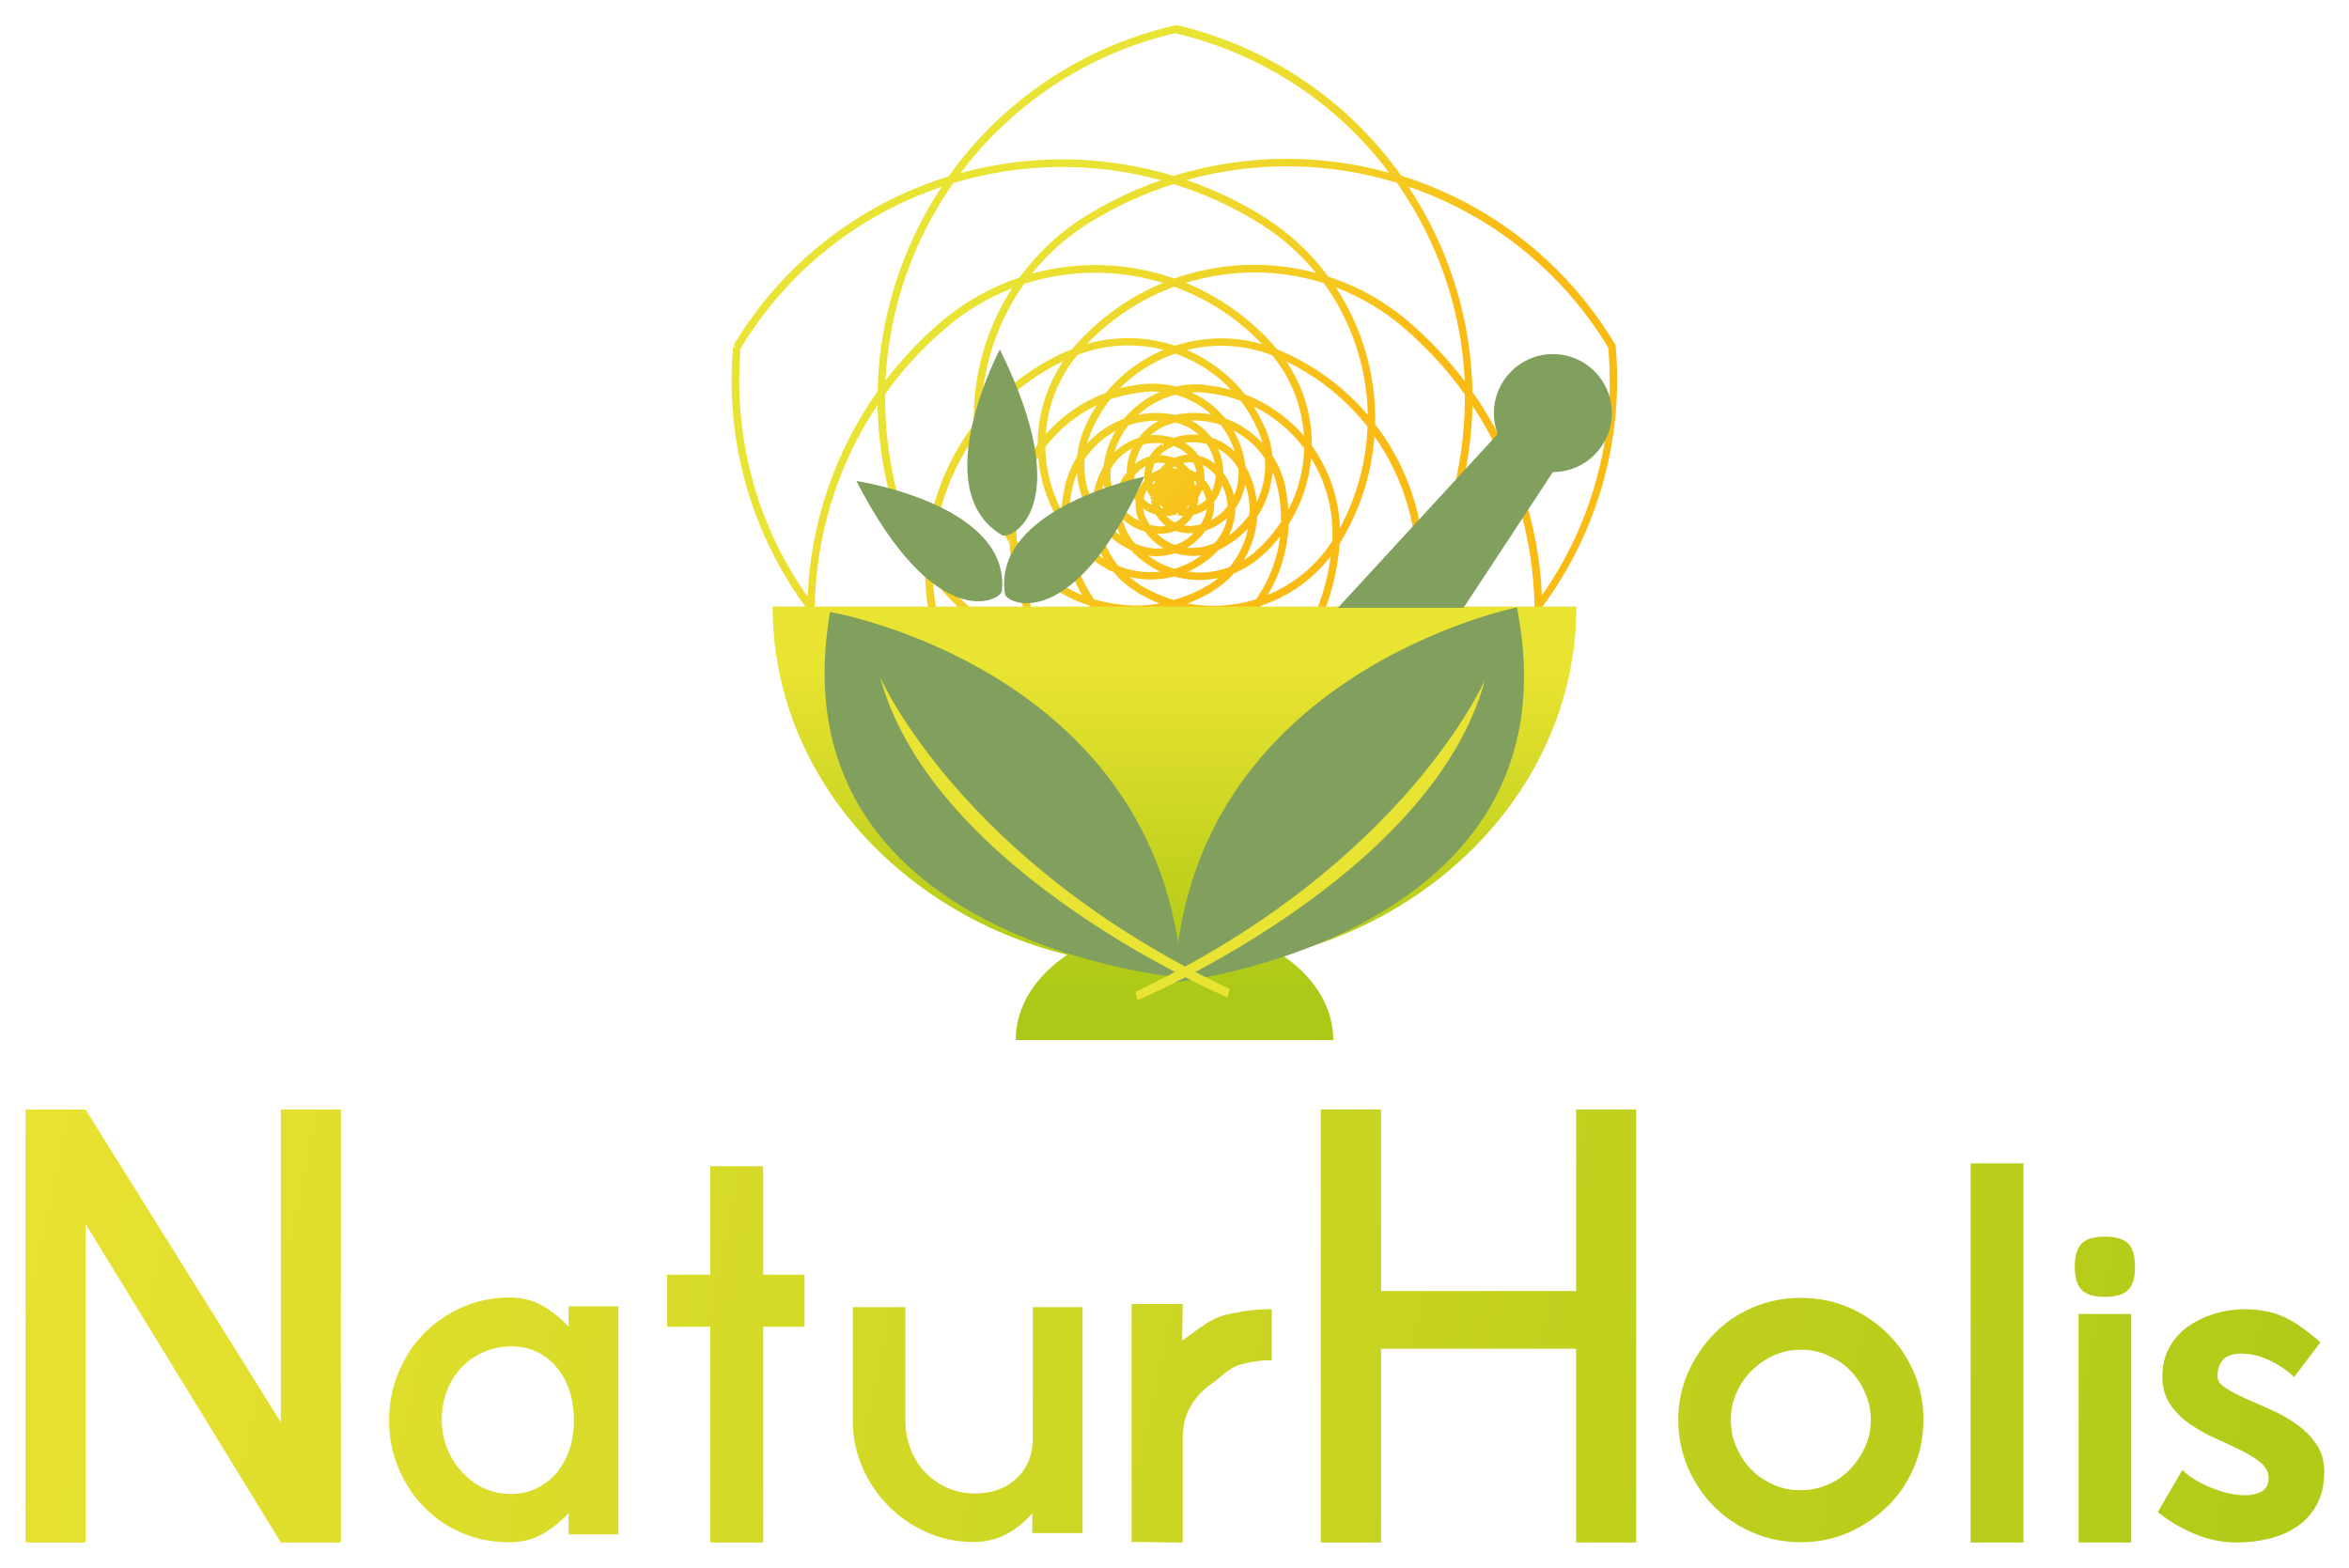 <?xml version="1.0" encoding="utf-8"?>
<!-- Generator: $$$/GeneralStr/196=Adobe Illustrator 27.6.0, SVG Export Plug-In . SVG Version: 6.00 Build 0)  -->
<svg version="1.1" id="Capa_1" xmlns="http://www.w3.org/2000/svg" xmlns:xlink="http://www.w3.org/1999/xlink" x="0px" y="0px"
	 viewBox="0 0 920 614.2" style="enable-background:new 0 0 920 614.2;" xml:space="preserve">
<style type="text/css">
	
		.st0{clip-path:url(#SVGID_00000016050349034474816910000006541095335123600303_);fill:url(#SVGID_00000054261984840908361830000010515436720846595747_);}
	
		.st1{clip-path:url(#SVGID_00000127734020068161595020000014404753764543070904_);fill:url(#SVGID_00000075126216052343940580000002357000509655658421_);}
	
		.st2{clip-path:url(#SVGID_00000026158725213374118690000017441035444069904531_);fill:url(#SVGID_00000090994000987106512700000017456560087371266177_);}
	
		.st3{clip-path:url(#SVGID_00000065753689517932643360000008394956241672971950_);fill:url(#SVGID_00000008866879768279009940000003285716072143295916_);}
	
		.st4{clip-path:url(#SVGID_00000129911628333279282240000012844526226052789178_);fill:url(#SVGID_00000134971368245168811770000014609275328391560839_);}
	
		.st5{clip-path:url(#SVGID_00000160175640011417383720000000062586760925373373_);fill:url(#SVGID_00000048475284456407042000000004797830273684511917_);}
	
		.st6{clip-path:url(#SVGID_00000041984951293655544530000001452265037773225626_);fill:url(#SVGID_00000074419519420886707090000009722600132022707371_);}
	
		.st7{clip-path:url(#SVGID_00000161619627821776133890000001870238403125761449_);fill:url(#SVGID_00000170986491932294013130000006056926469513708958_);}
	
		.st8{clip-path:url(#SVGID_00000119802038295219266960000003084240788175382452_);fill:url(#SVGID_00000103970892269680838320000001570931331020380050_);}
	
		.st9{clip-path:url(#SVGID_00000118371806763923339710000008654650074234115235_);fill:url(#SVGID_00000124140245694973298570000010379378076819142813_);}
	
		.st10{clip-path:url(#SVGID_00000051371094939838840470000006719720662320657061_);fill:url(#SVGID_00000134241683372351584400000000528185815536521389_);}
	
		.st11{clip-path:url(#SVGID_00000014598300859525175220000002003878983008910521_);fill:url(#SVGID_00000094612305098604376960000001261591278427298708_);}
	
		.st12{clip-path:url(#SVGID_00000168838745158651590140000016839331056875255704_);fill:url(#SVGID_00000031181386353660224610000012153997131036260256_);}
	
		.st13{clip-path:url(#SVGID_00000008140011687470537120000000448554395392722818_);fill:url(#SVGID_00000098214490041114548870000009583241810534292648_);}
	
		.st14{clip-path:url(#SVGID_00000076591489814847856290000010133887897805449103_);fill:url(#SVGID_00000052801431233622808840000000775091235592801461_);}
	
		.st15{clip-path:url(#SVGID_00000074439466857578086940000010339300578928829112_);fill:url(#SVGID_00000105414605370962866010000006861513678678376847_);}
	
		.st16{clip-path:url(#SVGID_00000085221944839848800120000006552734666384659607_);fill:url(#SVGID_00000045577113573446118060000002458962399435827116_);}
	
		.st17{clip-path:url(#SVGID_00000096059665979493200270000009395512917291842433_);fill:url(#SVGID_00000178174677536002055430000013617188703903154087_);}
	
		.st18{clip-path:url(#SVGID_00000157289000495333969910000008573681344038522773_);fill:url(#SVGID_00000103265301144932623170000005476018927781115805_);}
	
		.st19{clip-path:url(#SVGID_00000110443282938502245070000003362536090053960836_);fill:url(#SVGID_00000119806308172803836610000003465168494619013760_);}
	
		.st20{clip-path:url(#SVGID_00000173852783299555073690000017684481521600062120_);fill:url(#SVGID_00000047040496480872446980000012173440749633766316_);}
	
		.st21{clip-path:url(#SVGID_00000055708145290958203430000009621771723791759520_);fill:url(#SVGID_00000074420578701278833250000003514266952761523887_);}
	
		.st22{clip-path:url(#SVGID_00000178175081754948043020000006186608332079465626_);fill:url(#SVGID_00000034778122820242894430000007177973474402008963_);}
	
		.st23{clip-path:url(#SVGID_00000143591826924505924730000015274230465254058662_);fill:url(#SVGID_00000022518917127715613370000009854922654344173964_);}
	
		.st24{clip-path:url(#SVGID_00000085956810940983915100000018125627712150469773_);fill:url(#SVGID_00000182527698041669009270000014131167861135251880_);}
	
		.st25{clip-path:url(#SVGID_00000082344170384788187980000008811945635809782967_);fill:url(#SVGID_00000007409935718546577810000014376042854634287753_);}
	
		.st26{clip-path:url(#SVGID_00000129194048552579530290000005417732450025722035_);fill:url(#SVGID_00000181084267106936531040000004605485250479776156_);}
	
		.st27{clip-path:url(#SVGID_00000141428032302487381840000003022240554586283904_);fill:url(#SVGID_00000150092516582787856840000011833683474229390250_);}
	
		.st28{clip-path:url(#SVGID_00000047740937580390141820000014452384543268616086_);fill:url(#SVGID_00000150801588498314464200000001070241073134782890_);}
	
		.st29{clip-path:url(#SVGID_00000098939556725590334990000000024547913669248189_);fill:url(#SVGID_00000113337205613641874630000011697697880952013993_);}
	
		.st30{clip-path:url(#SVGID_00000033347866613391263430000014929479265984849576_);fill:url(#SVGID_00000075146814564390858870000002296991284596236447_);}
	
		.st31{clip-path:url(#SVGID_00000132807239900826217620000009157383845344580489_);fill:url(#SVGID_00000165194654915467066110000014400280712570632090_);}
	
		.st32{clip-path:url(#SVGID_00000114074708055207859670000018267905843473577616_);fill:url(#SVGID_00000063622380799496349240000013214812271376723859_);}
	
		.st33{clip-path:url(#SVGID_00000157293844549647614450000007173358237980370621_);fill:url(#SVGID_00000121264180760602379510000006086106437661303447_);}
	
		.st34{clip-path:url(#SVGID_00000108992529033226357930000013398582395345354171_);fill:url(#SVGID_00000104668801474016932810000014120537305220209319_);}
	
		.st35{clip-path:url(#SVGID_00000182508734585203486660000015890793915437114017_);fill:url(#SVGID_00000163788757109170281340000007895503885921922946_);}
	
		.st36{clip-path:url(#SVGID_00000173841490239225418820000000953580833031567773_);fill:url(#SVGID_00000080885291117048916090000003403620638132009899_);}
	
		.st37{clip-path:url(#SVGID_00000108308923564213119170000001056174797405408899_);fill:url(#SVGID_00000114046306959627906230000017641983280360628874_);}
	
		.st38{clip-path:url(#SVGID_00000163756312969692482240000014088770529783579530_);fill:url(#SVGID_00000070108563845505012290000016928870451433944471_);}
	
		.st39{clip-path:url(#SVGID_00000128471997176084797610000017816739587785434000_);fill:url(#SVGID_00000129915879819265056980000017707884174707002012_);}
	
		.st40{clip-path:url(#SVGID_00000064331243647903883300000002481195241589546410_);fill:url(#SVGID_00000145039878145394446620000017791316970892375475_);}
	.st41{clip-path:url(#SVGID_00000019656624291680296250000003528729204078747024_);fill:#81A05D;}
	.st42{clip-path:url(#SVGID_00000019656624291680296250000003528729204078747024_);fill:#E9E333;}
</style>
<g>
	<g>
		<g>
			<g>
				<defs>
					<path id="SVGID_1_" d="M189,582.7c-3.2-1.6-6-3.8-8.4-6.5c-2.4-2.7-4.3-5.8-5.6-9.2c-1.3-3.4-2-7.1-2-10.9c0-4,0.7-7.7,2-11.2
						c1.3-3.5,3.2-6.5,5.6-9.1c2.4-2.6,5.3-4.6,8.6-6.1c3.3-1.5,7.1-2.3,11.1-2.3c3.9,0,7.4,0.8,10.5,2.4c3.1,1.6,5.7,3.8,7.8,6.5
						c2.1,2.7,3.7,5.8,4.7,9.3c1,3.5,1.5,7.1,1.5,10.8c0,3.8-0.5,7.4-1.6,10.9c-1.1,3.4-2.7,6.5-4.8,9.1c-2.1,2.6-4.7,4.8-7.9,6.4
						c-3.1,1.6-6.7,2.4-10.8,2.4C195.8,585.1,192.2,584.3,189,582.7 M180.7,512.2c-5.7,2.6-10.6,6-14.8,10.3
						c-4.2,4.3-7.5,9.4-9.9,15.3c-2.4,5.8-3.6,12.1-3.6,18.6c0,6.6,1.2,12.8,3.6,18.5c2.4,5.8,5.7,10.9,9.9,15.2
						c4.2,4.4,9.1,7.8,14.9,10.3c5.8,2.5,12,3.7,18.5,3.7c5,0,9.3-1,12.9-3.1c3.7-2,7.2-4.8,10.5-8.3v8.3h19.5v-89.3h-19.5v7.9
						c-3.4-3.5-6.9-6.3-10.5-8.3c-3.7-2-8-3.1-12.9-3.1C192.7,508.3,186.5,509.6,180.7,512.2"/>
				</defs>
				<clipPath id="SVGID_00000049941192654600195560000012196747858749453709_">
					<use xlink:href="#SVGID_1_"  style="overflow:visible;"/>
				</clipPath>
				
					<linearGradient id="SVGID_00000026861901625181860330000006696654965141444996_" gradientUnits="userSpaceOnUse" x1="181.751" y1="500.998" x2="185.416" y2="500.998" gradientTransform="matrix(324.683 67.791 67.791 -324.683 -93108.031 150831.469)">
					<stop  offset="0" style="stop-color:#E9E332"/>
					<stop  offset="0.102" style="stop-color:#E9E332"/>
					<stop  offset="0.114" style="stop-color:#E8E231"/>
					<stop  offset="0.643" style="stop-color:#BFD01D"/>
					<stop  offset="0.906" style="stop-color:#ADC917"/>
					<stop  offset="1" style="stop-color:#ADC917"/>
				</linearGradient>
				
					<polygon style="clip-path:url(#SVGID_00000049941192654600195560000012196747858749453709_);fill:url(#SVGID_00000026861901625181860330000006696654965141444996_);" points="
					156.2,490.3 261.6,512.3 238.6,622.2 133.3,600.2 				"/>
			</g>
			<g>
				<defs>
					<path id="SVGID_00000103981427945366135340000013884819971458601119_" d="M814.1,604.2h20.6v-89.5h-20.6V604.2z M815.3,487.1
						c-1.8,1.8-2.7,4.9-2.7,9.1c0,4.2,0.9,7.3,2.7,9.1c1.8,1.8,4.9,2.7,9.1,2.7c4.2,0,7.3-0.9,9.1-2.7c1.8-1.8,2.7-4.9,2.7-9.1
						c0-4.2-0.9-7.3-2.7-9.1c-1.8-1.8-4.9-2.7-9.1-2.7C820.1,484.4,817.1,485.3,815.3,487.1"/>
				</defs>
				<clipPath id="SVGID_00000139276153944093751080000005399132141961229465_">
					<use xlink:href="#SVGID_00000103981427945366135340000013884819971458601119_"  style="overflow:visible;"/>
				</clipPath>
				
					<linearGradient id="SVGID_00000151543853885760052580000004187272091337410963_" gradientUnits="userSpaceOnUse" x1="181.751" y1="501.307" x2="185.416" y2="501.307" gradientTransform="matrix(324.683 67.791 67.791 -324.683 -93100.414 150795.016)">
					<stop  offset="0" style="stop-color:#E9E332"/>
					<stop  offset="0.102" style="stop-color:#E9E332"/>
					<stop  offset="0.114" style="stop-color:#E8E231"/>
					<stop  offset="0.643" style="stop-color:#BFD01D"/>
					<stop  offset="0.906" style="stop-color:#ADC917"/>
					<stop  offset="1" style="stop-color:#ADC917"/>
				</linearGradient>
				
					<polygon style="clip-path:url(#SVGID_00000139276153944093751080000005399132141961229465_);fill:url(#SVGID_00000151543853885760052580000004187272091337410963_);" points="
					813.5,479.7 860.2,489.4 835.2,608.9 788.6,599.2 				"/>
			</g>
			<g>
				<defs>
					<polygon id="SVGID_00000039836993588967160720000014898105983228835739_" points="771.8,455.7 771.8,604.2 771.8,604.2 
						792.5,604.2 792.5,455.7 792.5,455.7 					"/>
				</defs>
				<clipPath id="SVGID_00000121985618944379558140000007558163813645408168_">
					<use xlink:href="#SVGID_00000039836993588967160720000014898105983228835739_"  style="overflow:visible;"/>
				</clipPath>
				
					<linearGradient id="SVGID_00000008132383425596636410000016252177737300766655_" gradientUnits="userSpaceOnUse" x1="181.751" y1="501.319" x2="185.416" y2="501.319" gradientTransform="matrix(324.683 67.791 67.791 -324.683 -93100.07 150793.344)">
					<stop  offset="0" style="stop-color:#E9E332"/>
					<stop  offset="0.102" style="stop-color:#E9E332"/>
					<stop  offset="0.114" style="stop-color:#E8E231"/>
					<stop  offset="0.643" style="stop-color:#BFD01D"/>
					<stop  offset="0.906" style="stop-color:#ADC917"/>
					<stop  offset="1" style="stop-color:#ADC917"/>
				</linearGradient>
				
					<polygon style="clip-path:url(#SVGID_00000121985618944379558140000007558163813645408168_);fill:url(#SVGID_00000008132383425596636410000016252177737300766655_);" points="
					772.7,451.5 822.2,461.9 791.6,608.3 742.1,598 				"/>
			</g>
			<g>
				<defs>
					<path id="SVGID_00000071537258115504473190000009055946591787116962_" d="M694.7,581.6c-3.4-1.5-6.3-3.4-8.7-5.9
						c-2.5-2.5-4.4-5.4-5.9-8.8c-1.5-3.4-2.2-6.9-2.2-10.8c0-3.7,0.7-7.2,2.2-10.5c1.5-3.4,3.5-6.3,6-8.8c2.6-2.5,5.5-4.5,8.7-5.9
						c3.3-1.5,6.8-2.2,10.6-2.2c3.6,0,7.1,0.7,10.5,2.2c3.3,1.5,6.3,3.4,8.7,5.9c2.5,2.5,4.4,5.4,5.9,8.8c1.5,3.4,2.2,6.9,2.2,10.5
						c0,3.8-0.7,7.4-2.2,10.6c-1.5,3.3-3.4,6.2-5.9,8.8c-2.5,2.6-5.4,4.6-8.7,6c-3.4,1.5-6.8,2.2-10.5,2.2
						C701.7,583.8,698.1,583.1,694.7,581.6 M686.8,512c-5.9,2.5-11,5.9-15.3,10.3c-4.3,4.4-7.8,9.5-10.3,15.2
						c-2.6,5.8-3.9,12-3.9,18.5c0,6.6,1.2,12.8,3.7,18.7c2.5,5.8,5.9,11,10.3,15.4c4.4,4.4,9.5,7.8,15.4,10.3
						c5.9,2.5,12.1,3.7,18.7,3.7c6.6,0,12.8-1.3,18.6-3.8c5.8-2.6,10.9-6,15.3-10.3c4.4-4.3,7.8-9.4,10.3-15.2
						c2.5-5.8,3.7-12.1,3.7-18.7c0-6.6-1.2-12.8-3.7-18.5c-2.5-5.8-5.9-10.9-10.3-15.2c-4.4-4.4-9.5-7.8-15.3-10.3
						c-5.8-2.5-12-3.7-18.6-3.7C698.9,508.3,692.6,509.6,686.8,512"/>
				</defs>
				<clipPath id="SVGID_00000098217657710825796440000009900406097579708578_">
					<use xlink:href="#SVGID_00000071537258115504473190000009055946591787116962_"  style="overflow:visible;"/>
				</clipPath>
				
					<linearGradient id="SVGID_00000062150380389510954210000004899120643075003282_" gradientUnits="userSpaceOnUse" x1="181.751" y1="501.228" x2="185.416" y2="501.228" gradientTransform="matrix(324.683 67.791 67.791 -324.683 -93102.383 150804.422)">
					<stop  offset="0" style="stop-color:#E9E332"/>
					<stop  offset="0.102" style="stop-color:#E9E332"/>
					<stop  offset="0.114" style="stop-color:#E8E231"/>
					<stop  offset="0.643" style="stop-color:#BFD01D"/>
					<stop  offset="0.906" style="stop-color:#ADC917"/>
					<stop  offset="1" style="stop-color:#ADC917"/>
				</linearGradient>
				
					<polygon style="clip-path:url(#SVGID_00000098217657710825796440000009900406097579708578_);fill:url(#SVGID_00000062150380389510954210000004899120643075003282_);" points="
					661.3,489.1 772.6,512.3 749.4,623.4 638.1,600.2 				"/>
			</g>
			<g>
				<defs>
					<path id="SVGID_00000099633956897587918460000014140126868977292461_" d="M443.2,510.9L443.2,510.9V604c3.4,0,6.7,0,9.9,0.1
						s6.5,0.1,9.9,0.1l0.2-0.2v-40.6c0-4.8,1-9,3.1-12.5c2-3.5,4.7-6.4,8-8.7c3.3-2.3,7-6.4,11.2-7.6c4.2-1.2,8.4-1.8,12.6-1.8v-20
						c-6.1,0-12.3,0.8-18.3,2.3c-6.1,1.5-11.7,6.5-16.8,10l0.2-14.3H443.2z"/>
				</defs>
				<clipPath id="SVGID_00000142154662938796546190000005618832291977198001_">
					<use xlink:href="#SVGID_00000099633956897587918460000014140126868977292461_"  style="overflow:visible;"/>
				</clipPath>
				
					<linearGradient id="SVGID_00000039132427738431396380000015426181380240064144_" gradientUnits="userSpaceOnUse" x1="181.751" y1="501.12" x2="185.416" y2="501.12" gradientTransform="matrix(324.683 67.791 67.791 -324.683 -93105.18 150817.812)">
					<stop  offset="0" style="stop-color:#E9E332"/>
					<stop  offset="0.102" style="stop-color:#E9E332"/>
					<stop  offset="0.114" style="stop-color:#E8E231"/>
					<stop  offset="0.643" style="stop-color:#BFD01D"/>
					<stop  offset="0.906" style="stop-color:#ADC917"/>
					<stop  offset="1" style="stop-color:#ADC917"/>
				</linearGradient>
				
					<polygon style="clip-path:url(#SVGID_00000142154662938796546190000005618832291977198001_);fill:url(#SVGID_00000039132427738431396380000015426181380240064144_);" points="
					445.4,499.9 516.7,514.8 495.7,615.2 424.5,600.3 				"/>
			</g>
			<g>
				<defs>
					<path id="SVGID_00000176003022117429707930000007601087606628735630_" d="M867,514.7c-3.8,1.2-7.2,2.9-10.2,5
						c-3,2.2-5.4,4.9-7.2,8.2c-1.8,3.3-2.7,7.1-2.7,11.3c0,4.2,1,7.9,3.1,10.9c2,3,4.6,5.6,7.7,7.7c3.1,2.1,6.4,4,10,5.6
						c3.6,1.6,6.9,3.2,10,4.7c3.1,1.5,5.6,3.1,7.7,4.8c2,1.7,3.1,3.7,3.1,6c0,2.6-1,4.4-2.9,5.4c-1.9,1-4,1.4-6.1,1.4
						c-4.1,0-8.5-0.9-13.3-2.9c-4.8-1.9-8.6-4.2-11.5-7l-9.6,16.5c4.4,3.5,9.2,6.4,14.6,8.6c5.3,2.2,10.8,3.3,16.3,3.3
						c4.4,0,8.6-0.5,12.7-1.5c4.1-1,7.8-2.6,11-4.8c3.2-2.2,5.8-5,7.7-8.6c1.9-3.5,2.9-7.8,2.9-12.7c0-4.2-1-7.9-3.1-10.9
						c-2.1-3-4.6-5.6-7.7-7.8c-3.1-2.2-6.4-4.1-10.1-5.7c-3.7-1.6-7-3.1-10.1-4.5c-3.1-1.4-5.6-2.7-7.7-4.1
						c-2.1-1.3-3.1-2.8-3.1-4.4c0-6,3.1-9,9.2-9c3.8,0,7.6,0.9,11.3,2.7c3.7,1.8,6.9,4,9.5,6.5l10.3-13.6c-4.7-4.2-9.3-7.5-13.7-9.7
						c-4.5-2.2-10-3.3-16.6-3.3C874.6,512.9,870.8,513.5,867,514.7"/>
				</defs>
				<clipPath id="SVGID_00000088106845119046112120000005674482508178567564_">
					<use xlink:href="#SVGID_00000176003022117429707930000007601087606628735630_"  style="overflow:visible;"/>
				</clipPath>
				
					<linearGradient id="SVGID_00000095300863679864408110000004955604217393514155_" gradientUnits="userSpaceOnUse" x1="181.751" y1="501.3" x2="185.416" y2="501.3" gradientTransform="matrix(324.683 67.791 67.791 -324.683 -93100.547 150795.625)">
					<stop  offset="0" style="stop-color:#E9E332"/>
					<stop  offset="0.102" style="stop-color:#E9E332"/>
					<stop  offset="0.114" style="stop-color:#E8E231"/>
					<stop  offset="0.643" style="stop-color:#BFD01D"/>
					<stop  offset="0.906" style="stop-color:#ADC917"/>
					<stop  offset="1" style="stop-color:#ADC917"/>
				</linearGradient>
				
					<polygon style="clip-path:url(#SVGID_00000088106845119046112120000005674482508178567564_);fill:url(#SVGID_00000095300863679864408110000004955604217393514155_);" points="
					847.6,499.9 928.3,516.7 907.3,617.2 826.6,600.4 				"/>
			</g>
			<g>
				<defs>
					<polygon id="SVGID_00000137821994293193023090000012067454270315190430_" points="278.2,456.8 278.2,499.3 261.3,499.3 
						261.3,519.7 278.2,519.7 278.2,604.2 298.9,604.2 298.9,519.7 315.1,519.7 315.1,499.3 298.9,499.3 298.9,456.8 					"/>
				</defs>
				<clipPath id="SVGID_00000005982522905700841260000007940845837818844310_">
					<use xlink:href="#SVGID_00000137821994293193023090000012067454270315190430_"  style="overflow:visible;"/>
				</clipPath>
				
					<linearGradient id="SVGID_00000059281469464320959930000000349548538733401258_" gradientUnits="userSpaceOnUse" x1="181.751" y1="501.096" x2="185.416" y2="501.096" gradientTransform="matrix(324.683 67.791 67.791 -324.683 -93105.727 150820.438)">
					<stop  offset="0" style="stop-color:#E9E332"/>
					<stop  offset="0.102" style="stop-color:#E9E332"/>
					<stop  offset="0.114" style="stop-color:#E8E231"/>
					<stop  offset="0.643" style="stop-color:#BFD01D"/>
					<stop  offset="0.906" style="stop-color:#ADC917"/>
					<stop  offset="1" style="stop-color:#ADC917"/>
				</linearGradient>
				
					<polygon style="clip-path:url(#SVGID_00000005982522905700841260000007940845837818844310_);fill:url(#SVGID_00000059281469464320959930000000349548538733401258_);" points="
					263.6,446 344.6,462.9 312.9,614.9 231.8,598 				"/>
			</g>
			<g>
				<defs>
					<path id="SVGID_00000170996151119751122450000015520075127022906043_" d="M404.5,512v51.3c0,6.6-2.1,11.8-6.4,15.8
						c-4.2,4-9.7,5.9-16.2,5.9c-4.1,0-7.8-0.8-11.1-2.3c-3.3-1.5-6.1-3.6-8.6-6.1c-2.4-2.6-4.3-5.6-5.6-9.1c-1.3-3.5-2-7.2-2-11.2
						V512H334v44.3c0,6.4,1.2,12.5,3.7,18.3c2.5,5.8,5.9,10.9,10.2,15.2c4.3,4.4,9.4,7.9,15.1,10.4c5.8,2.6,11.9,3.8,18.3,3.8
						c4.7,0,8.9-1,12.7-3c3.8-2,7.2-4.7,10.3-8.2v7.7h19.7V512H404.5z"/>
				</defs>
				<clipPath id="SVGID_00000070799745208979995340000014944256613857771685_">
					<use xlink:href="#SVGID_00000170996151119751122450000015520075127022906043_"  style="overflow:visible;"/>
				</clipPath>
				
					<linearGradient id="SVGID_00000181075349087860642700000004445867209925824388_" gradientUnits="userSpaceOnUse" x1="181.751" y1="501.074" x2="185.416" y2="501.074" gradientTransform="matrix(324.683 67.791 67.791 -324.683 -93105.961 150821.562)">
					<stop  offset="0" style="stop-color:#E9E332"/>
					<stop  offset="0.102" style="stop-color:#E9E332"/>
					<stop  offset="0.114" style="stop-color:#E8E231"/>
					<stop  offset="0.643" style="stop-color:#BFD01D"/>
					<stop  offset="0.906" style="stop-color:#ADC917"/>
					<stop  offset="1" style="stop-color:#ADC917"/>
				</linearGradient>
				
					<polygon style="clip-path:url(#SVGID_00000070799745208979995340000014944256613857771685_);fill:url(#SVGID_00000181075349087860642700000004445867209925824388_);" points="
					337.8,494 442.6,515.9 420.4,622.2 315.6,600.3 				"/>
			</g>
			<g>
				<defs>
					<polygon id="SVGID_00000178206732940088364500000006446647572098891427_" points="617.3,434.6 617.3,505.7 540.9,505.7 
						540.9,434.6 517.3,434.6 517.3,434.6 517.3,604.2 540.9,604.2 540.9,528.3 617.3,528.3 617.3,604.2 640.8,604.2 640.8,434.6 
											"/>
				</defs>
				<clipPath id="SVGID_00000031888546191738498180000005815284558105087876_">
					<use xlink:href="#SVGID_00000178206732940088364500000006446647572098891427_"  style="overflow:visible;"/>
				</clipPath>
				
					<linearGradient id="SVGID_00000146484395233630964370000000307265058573491121_" gradientUnits="userSpaceOnUse" x1="181.751" y1="501.25" x2="185.416" y2="501.25" gradientTransform="matrix(324.683 67.791 67.791 -324.683 -93101.812 150801.688)">
					<stop  offset="0" style="stop-color:#E9E332"/>
					<stop  offset="0.102" style="stop-color:#E9E332"/>
					<stop  offset="0.114" style="stop-color:#E8E231"/>
					<stop  offset="0.643" style="stop-color:#BFD01D"/>
					<stop  offset="0.906" style="stop-color:#ADC917"/>
					<stop  offset="1" style="stop-color:#ADC917"/>
				</linearGradient>
				
					<polygon style="clip-path:url(#SVGID_00000031888546191738498180000005815284558105087876_);fill:url(#SVGID_00000146484395233630964370000000307265058573491121_);" points="
					522.5,409.9 674.7,441.7 635.6,628.9 483.4,597.1 				"/>
			</g>
			<g>
				<defs>
					<polygon id="SVGID_00000022524671175433204730000016661019462104195004_" points="110,434.6 110,557.1 33.5,434.6 10,434.6 
						10,604.2 33.5,604.2 33.5,479.4 110,604.2 133.5,604.2 133.5,434.6 					"/>
				</defs>
				<clipPath id="SVGID_00000021077126136030295710000009442809629441320124_">
					<use xlink:href="#SVGID_00000022524671175433204730000016661019462104195004_"  style="overflow:visible;"/>
				</clipPath>
				
					<linearGradient id="SVGID_00000132784655535283294440000008795638109609603741_" gradientUnits="userSpaceOnUse" x1="181.751" y1="501.023" x2="185.416" y2="501.023" gradientTransform="matrix(324.683 67.791 67.791 -324.683 -93107.594 150829.375)">
					<stop  offset="0" style="stop-color:#E9E332"/>
					<stop  offset="0.102" style="stop-color:#E9E332"/>
					<stop  offset="0.114" style="stop-color:#E8E231"/>
					<stop  offset="0.643" style="stop-color:#BFD01D"/>
					<stop  offset="0.906" style="stop-color:#ADC917"/>
					<stop  offset="1" style="stop-color:#ADC917"/>
				</linearGradient>
				
					<polygon style="clip-path:url(#SVGID_00000021077126136030295710000009442809629441320124_);fill:url(#SVGID_00000132784655535283294440000008795638109609603741_);" points="
					15.2,409.9 167.4,441.7 128.3,628.9 -23.9,597.1 				"/>
			</g>
		</g>
		<g>
			<defs>
				<path id="SVGID_00000089575484659432462340000012315997178871528109_" d="M457,176.1C457,176.2,457,176.2,457,176.1
					C457,176.2,457,176.2,457,176.1L457,176.1z M287.2,135.6c0,0,0-0.1,0-0.1c0,0,0,0,0,0C287.2,135.5,287.2,135.5,287.2,135.6
					 M287.3,135.4C287.3,135.4,287.3,135.4,287.3,135.4C287.3,135.4,287.3,135.4,287.3,135.4 M287.3,135.4
					C287.3,135.4,287.3,135.4,287.3,135.4C287.3,135.4,287.3,135.4,287.3,135.4 M496.7,298.5c10.7-1,21-3,30.8-6
					c-17.7,22.2-41.1,38.5-67.2,47.5c-26-8.9-49.5-25-67.1-47.1c9.6,2.9,19.7,4.9,30.1,5.8c12.9,1.2,25.4-0.4,37-4.1
					c8.8,2.8,18.2,4.3,27.9,4.3C491,298.8,493.9,298.7,496.7,298.5 M458.5,259.5c0,0,0-0.1,0-0.1c0,0,0.1,0,0.1,0
					c0.1,0.3,0.4,0.6,0.7,0.7l0,0C458.9,260,458.6,259.8,458.5,259.5 M461.2,260c0.3-0.1,0.6-0.3,0.7-0.7c0,0,0.1,0,0.1,0
					C461.9,259.8,461.6,260.1,461.2,260c-0.1,0.1-0.2,0.1-0.2,0.1c14.7,3.4,29.4,3.1,43.1-0.3c-11,14.6-26.2,25.8-43.7,31.6
					c-17.7-5.8-33.2-16.9-44.3-31.7c13.9,3.5,28.7,3.8,43.6,0.3l-0.1,0c0,0,0.1,0,0.1,0c0,0,0,0,0,0c0.2,0,0.4-0.1,0.6-0.1
					c0.2,0,0.4,0.1,0.6,0.1h0c0,0,0.1,0,0.1,0l0.1,0L461.2,260C461.1,260.1,461.2,260.1,461.2,260 M459.6,238.1
					c9.7,2.7,19.8,2.8,29.4,0.5c-7.2,8.6-17.1,15.2-28.7,18.1c-11.7-3-21.6-9.6-28.8-18.3c4.3,1,8.8,1.5,13.3,1.5
					C449.7,240.1,454.7,239.5,459.6,238.1 M465.1,292.9c17.6-6.8,32.8-18.8,43.5-34.3c18.2-5.4,34.3-16.3,46.2-31.2
					c-0.5,10.4-2.8,20.9-7.2,31.1c-4.6,10.8-10.3,20.8-17,29.8c-10.9,3.7-22.3,6.1-34.2,7.2c-2.7,0.2-5.5,0.4-8.2,0.4
					C480.3,295.9,472.5,294.8,465.1,292.9 M423.6,295.7c-11.7-1-22.9-3.4-33.6-7c-6.8-9.2-12.7-19.3-17.4-30.4
					c-4.4-10.2-6.7-20.8-7.2-31.2c11.8,14.9,28,25.8,46.1,31.3c10.8,15.6,26.2,27.7,44.1,34.4c-7.6,2.1-15.6,3.2-23.8,3.2
					C429,296.1,426.3,296,423.6,295.7 M459.9,225.8c5.6,1.6,11.5,1.8,17.3,0.6c-1.3,1-2.6,2-4,2.8l0,0c-4.3,2.6-8.9,4.5-13.5,5.8
					c-4.4-1.3-8.7-3.2-12.8-5.6c0,0-0.1,0-0.1-0.1c-1.6-1-3.1-2.1-4.5-3.3c2.7,0.6,5.5,1,8.3,1C453.7,227,456.8,226.6,459.9,225.8
					 M466.2,258.1c11.4-4.1,20.9-11.5,27.6-20.8c10.6-3.5,20.2-10.1,27.4-19.4c-1.9,14.1-7,27-14.5,38.1c-7.9,2.3-16.3,3.5-24.8,3.5
					c0,0,0,0-0.1,0C476.7,259.5,471.4,259,466.2,258.1 M413.3,255.9c-7.5-11.1-12.6-24.1-14.5-38.2c7.3,9.4,17.1,16,27.8,19.5
					c6.7,9.4,16.2,16.8,27.7,20.9c-5.3,0.9-10.6,1.4-15.8,1.4C429.8,259.5,421.4,258.3,413.3,255.9 M460.3,216.7
					c3.3,1,6.8,1.3,10.3,0.8c-3.3,2.4-6.9,4.2-10.7,5.3c-3.6-1.1-7.1-2.8-10.3-5.2c1.2,0.2,2.3,0.3,3.5,0.3
					C455.6,217.8,458,217.4,460.3,216.7 M395.6,212.2l-0.1-0.4l0.1,0.1l0.2,0.4C395.8,212.3,395.7,212.3,395.6,212.2 M395.4,211.9
					c-0.1-0.1-0.1-0.3-0.1-0.4l0.3,0.3l0.1,0.4C395.5,212.1,395.4,212,395.4,211.9 M428.5,234.7c-5-7.2-8.2-15.5-9.3-24.3
					c2.2,2.7,4.6,5.3,7.3,7.6l0.3,0.3c0.2,0.1,0.4,0.2,0.6,0.2c0,0,0,0,0,0c-0.2,0-0.4-0.1-0.6-0.2c2.9,2.4,6,4.4,9.3,5.8
					c2.6,3.1,5.7,5.7,9.3,7.9l0.3,0.2c0,0,0.1,0,0.1,0.1c2.7,1.6,5.6,3,8.4,4.1c-3.1,0.5-6.3,0.8-9.5,0.8
					C439.2,237.1,433.7,236.3,428.5,234.7 M465.1,236.4c3.1-1.2,6.2-2.6,9.2-4.4c0,0,0.1,0,0.1-0.1l0.3-0.2c3.3-2,6.3-4.5,8.7-7.2
					c3.7-1.5,7.2-3.6,10.4-6.4c0,0,0.1-0.1,0.1-0.1c2.8-2.4,5.3-5.1,7.5-7.9c-1.1,8.9-4.4,17.4-9.4,24.6c-5.4,1.7-11,2.6-16.7,2.6
					C471.9,237.3,468.5,237,465.1,236.4 M460.3,207.9c2.1,0.8,4.4,1.1,6.7,0.9h0c0.2,0,0.3,0,0.5,0c-2,2.1-4.5,3.7-7.2,4.7
					c-2.6-1-5.1-2.4-7.1-4.4c0.4,0,0.8,0,1.2,0C456.4,209.1,458.4,208.7,460.3,207.9 M465.3,223.9c4.4-1.9,8.5-4.8,12-8.5
					c4.5-2.1,8.3-5,11.5-8.4c-1.1,5.5-3.6,10.7-7.2,15.1c-3.8,1.4-7.9,2.2-11.9,2.2C468.2,224.2,466.8,224.1,465.3,223.9
					 M437.9,221.6c-3.5-4.4-5.8-9.5-6.8-14.9c3.2,3.6,7.2,6.6,11.8,8.8c3.4,3.6,7.3,6.4,11.5,8.4c-1.3,0.2-2.6,0.2-3.9,0.2
					C446.2,224.1,441.9,223.3,437.9,221.6 M447,203.9c0,0.1,0.1,0.1,0.1,0.2c-0.1,0.1-0.2,0.1-0.4,0.1
					C446.7,204.2,446.8,204.1,447,203.9 M445.2,213.2c-0.1,0-0.2-0.1-0.2-0.1c-0.1,0-0.2-0.1-0.3-0.1c0,0-0.1-0.1-0.1-0.1l-0.3-0.3
					c-2.4-2.7-3.9-5.9-4.6-9.2c2.5,2.2,5.4,3.9,8.7,4.8c2,2.7,4.4,4.9,7.2,6.5c-0.9,0.1-1.7,0.2-2.6,0.2
					C450.5,214.8,447.8,214.3,445.2,213.2 M464.9,214.6c2.8-1.7,5.3-4,7.3-6.8c3.2-1,6-2.7,8.4-4.9c-0.6,3.4-2.2,6.7-4.6,9.5
					l-0.3,0.3c0,0-0.1,0.1-0.1,0.1c-0.2,0.1-0.3,0.1-0.5,0.2l0,0c-2.6,1.1-5.3,1.6-7.9,1.6C466.4,214.7,465.6,214.7,464.9,214.6
					 M460.9,200.9c0.2,0,0.4,0.1,0.7,0.1c-0.1,0.4-0.4,0.7-0.9,0.7c-0.1,0-0.1,0-0.2,0c1,0.2,2,0.3,2.9,0.4c-0.9,1-2,1.9-3.2,2.6
					c-1.3-0.7-2.4-1.5-3.4-2.6c1,0,2.1-0.1,3.2-0.4c0,0,0,0,0,0c0.1,0,0.2,0,0.3-0.1c0.1,0,0.2,0,0.3,0.1l0.2,0
					C460.7,201.7,460.8,201.3,460.9,200.9 M463.8,205.8c1.4-1.1,2.6-2.5,3.6-4.1c1.9-0.4,3.6-1.2,5.2-2.3c-0.1,1.1-0.4,2.2-0.9,3.3
					l0,0c-0.4,0.9-0.9,1.8-1.4,2.7c-1.1,0.3-2.3,0.5-3.5,0.6h0c-0.4,0-0.7,0-1.1,0C465,206,464.4,205.9,463.8,205.8 M453.3,206.1
					C453.3,206.1,453.3,206.1,453.3,206.1c-1-0.1-2-0.3-3-0.5c-0.6-1-1.2-2-1.7-3.1c0,0,0,0,0,0c-0.5-1.1-0.7-2.2-0.9-3.3
					c1.5,1.1,3.2,1.9,5,2.4c1,1.7,2.4,3.2,3.9,4.4c-0.7,0.1-1.5,0.2-2.3,0.2C454,206.2,453.7,206.2,453.3,206.1 M465.4,198.1
					c0.1-0.1,0.2-0.1,0.3-0.2c-0.1,0.4-0.3,0.7-0.4,1c-0.2,0-0.5,0.1-0.7,0.1C464.9,198.8,465.2,198.5,465.4,198.1 M454.7,199
					c-0.2-0.4-0.3-0.8-0.5-1.2c0.2,0.1,0.5,0.2,0.7,0.3c0.3,0.3,0.5,0.7,0.8,1C455.5,199.1,455.1,199,454.7,199 M451.4,194.2
					c0.1,0.1,0.1,0.1,0.2,0.2v0.1c-0.1,0.1-0.3,0.1-0.5,0.1C451.1,194.6,451.2,194.4,451.4,194.2 M447.9,195.4
					c0.3-1.2,0.7-2.4,1.3-3.5c0.3,0.8,0.7,1.6,1.1,2.3l0.8,0.4l-0.8-0.4l0.8,0.4c-0.3,0-0.6-0.2-0.8-0.4c0.1,0.2,0.2,0.3,0.3,0.5
					c0,0.2,0,0.4,0,0.6l0.9,0.8l-0.6-0.6l-0.2-0.2l0.2,0.2l0.7,0.6c-0.5,0-0.8-0.3-0.9-0.8c0.1,0.9,0.2,1.7,0.5,2.5
					C449.9,197.2,448.8,196.4,447.9,195.4 M469.3,195.5L469.3,195.5c0-0.2,0-0.4,0-0.6c0.1-0.2,0.2-0.3,0.3-0.5c0,0,0,0,0,0
					c0.5-0.9,0.9-1.7,1.3-2.6c0.7,1.2,1.2,2.5,1.5,3.9c-1,1-2.2,1.8-3.5,2.4C469.1,197.2,469.2,196.4,469.3,195.5 M475.5,196.6
					c1.4-1.7,2.4-3.8,3-6.1c0,0,0,0,0,0c0-0.2,0.1-0.3,0.1-0.5c1.3,2.6,2.1,5.4,2.2,8.3c-1.7,2.2-3.9,4.1-6.4,5.4
					C475.4,201.3,475.7,198.9,475.5,196.6 M430.5,201.2c-0.1-3.8,0.5-7.7,1.8-11.4c0.6,3.6,2,7,4.1,9.9c0,3.4,0.9,6.9,2.4,10
					C435.5,207.4,432.7,204.4,430.5,201.2 M439.4,198.7c0.1-3.1,0.9-6.2,2.4-9c0.1,0.2,0.1,0.5,0.2,0.7l0.9,0.7
					c-0.4,0-0.8-0.3-0.9-0.7c0.5,2.2,1.5,4.2,2.8,5.8c-0.2,2.4,0.1,4.9,1.1,7.3l0.8,0.5c-0.4,0-0.7-0.2-0.8-0.5
					c0.1,0.1,0.1,0.3,0.2,0.4C443.5,202.8,441.2,200.9,439.4,198.7 M483.8,199.2c2-2.8,3.3-6.1,3.9-9.5c1.3,3.9,1.9,7.9,1.7,11.8
					c-2.2,3.1-4.9,5.9-8.1,8.2C483,206.3,483.8,202.7,483.8,199.2 M467.8,189.5c0-0.4,0-0.9-0.1-1.3c0.3,0.2,0.6,0.5,0.9,0.7
					c-0.1,0.4-0.2,0.9-0.3,1.3C468.1,190,468,189.8,467.8,189.5 M451.4,189c0.3-0.3,0.7-0.6,1-0.9c0,0.3-0.1,0.6-0.1,0.8
					c-0.2,0.4-0.5,0.7-0.7,1.1C451.6,189.7,451.5,189.4,451.4,189 M428.8,216.1C428.7,216.1,428.7,216.1,428.8,216.1l-0.4-0.3
					c-3.8-3.3-7-7-9.7-11c-0.1-4.6,0.3-9.3,1.4-13.9c0,0,0-0.1,0-0.1c0.4-1.9,1-3.6,1.7-5.3c0.5,6,2.5,11.7,5.7,16.7
					c0.3,5.8,1.9,11.6,4.8,16.7C431.1,218,429.9,217.1,428.8,216.1 M492.4,202.4c3.4-5.2,5.5-11.2,6-17.5c0.8,1.8,1.4,3.8,1.9,5.8
					c0,0,0,0.1,0,0.1c1.1,4.6,1.5,9.2,1.4,13.7c-2.7,4.1-6,8-9.9,11.4l-0.3,0.3c0,0-0.1,0-0.1,0.1c-1.4,1.2-2.8,2.2-4.3,3.1
					C490.3,214.2,492,208.4,492.4,202.4 M459.1,183.3c0.3-0.2,0.6-0.4,0.9-0.6c0.4,0.2,0.8,0.5,1.2,0.7c-0.3,0-0.5,0.1-0.8,0.2
					C459.9,183.5,459.5,183.4,459.1,183.3 M445.9,184.4C445.9,184.3,445.9,184.3,445.9,184.4l0.4-0.2c0.8-0.7,1.6-1.2,2.4-1.6
					c-0.5,1.8-0.6,3.6-0.4,5.5c-1.1,1.3-1.9,2.7-2.6,4.2c-0.4-0.8-0.6-1.6-0.9-2.4c0,0,0,0,0,0c-0.3-1.2-0.5-2.5-0.5-3.7
					c0.6-0.7,1.2-1.3,1.9-1.9C446.2,184.3,446,184.4,445.9,184.4C445.8,184.4,445.8,184.4,445.9,184.4 M471.7,187.9
					c0.2-1.9-0.1-3.8-0.6-5.7c1,0.5,1.9,1.1,2.8,1.8h0c0.8,0.7,1.5,1.4,2.2,2.2c-0.1,1.2-0.2,2.4-0.5,3.5v0c-0.2,1-0.6,1.9-1,2.8
					C473.9,190.9,473,189.3,471.7,187.9 M452.3,181.4c1.4-0.2,2.9-0.2,4.3,0.1c-0.7,0.5-1.3,1.1-1.9,1.8l0,0
					c-0.1,0.1-0.3,0.3-0.4,0.5c-0.2,0.1-0.4,0.1-0.5,0.2l0,0c-0.9,0.4-1.8,0.9-2.6,1.4C451.3,184,451.7,182.6,452.3,181.4
					 M466.4,184.1C466.4,184.1,466.4,184.1,466.4,184.1c-0.2-0.1-0.4-0.2-0.6-0.2c-0.1-0.2-0.2-0.3-0.4-0.5c0,0,0,0,0,0
					c-0.7-0.7-1.4-1.4-2.1-2c1.4-0.3,2.8-0.4,4.1-0.2c0.7,1.3,1.1,2.7,1.2,4.1C468,184.9,467.2,184.4,466.4,184.1 M504.7,205.4
					c5-7.9,8-16.8,8.8-25.9c5.9,9.4,8.9,20.6,8.3,32.4c-6.3,9.8-15.2,17-25.3,21.1C501.5,224.8,504.3,215.3,504.7,205.4
					 M398.2,211.8c-0.7-12,2.5-23.3,8.4-32.7c0.8,9.4,3.9,18.5,9.1,26.6c0.4,9.8,3.3,19.2,8.1,27.4
					C413.7,228.9,404.6,221.7,398.2,211.8 M479.1,185.2c0-3.3-0.7-6.6-2.1-9.5c3,1.7,5.7,4.1,7.6,7.3l0.3,0.4c0,0,0.1,0.1,0.1,0.1
					c0,0.1,0,0.2,0,0.2c0,0.1,0,0.2,0,0.3c0.3,3.6-0.3,7.1-1.7,10.1C482.5,191,481.1,187.9,479.1,185.2 M435,184.3
					c0-0.1,0-0.2,0-0.3c0-0.1,0-0.2,0-0.3c0,0,0,0,0-0.1l0.3-0.4c2-3.4,4.9-5.9,8.1-7.6c-1.3,2.9-2.1,6.1-2.1,9.4
					c-2.3,2.9-3.8,6.2-4.5,9.6C435.4,191.6,434.7,188,435,184.3 M457,176.1L457,176.1c0.9-0.5,1.8-1,2.7-1.4
					c1.1,0.4,2.2,0.9,3.2,1.6h0c0.9,0.5,1.6,1.1,2.3,1.8c-1.8,0.1-3.6,0.5-5.3,1.3c-1.8-0.7-3.7-1.1-5.6-1.2
					C455.1,177.5,456,176.8,457,176.1c-0.2,0.1-0.3,0.1-0.4,0.1c0,0,0,0,0.1,0L457,176.1C457,176.1,457,176.1,457,176.1
					 M455.3,173.8c0,0,0.1-0.1,0.1-0.1c0,0,0.1,0,0.1,0l0.2,0.8c-0.1,0.1-0.2,0.1-0.3,0.2C455.2,174.4,455,174.1,455.3,173.8
					 M447.7,174.1c2.5-0.6,5.1-0.8,7.6-0.4c-2.2,1.3-3.9,3.1-5.1,5.1c-2,0.5-3.9,1.5-5.7,2.9C445.2,178.9,446.2,176.3,447.7,174.1
					 M464,173.5c2.9-0.5,5.8-0.3,8.6,0.4c1.6,2.3,2.7,5,3.2,7.8c-1.9-1.6-4.1-2.7-6.4-3.2c-1.2-1.9-2.8-3.5-4.9-4.7c0,0,0,0,0,0
					C464.3,173.7,464.2,173.6,464,173.5 M365.3,222.1c0.2-18.3,5.9-36.1,16.4-51c1.1,14,5.4,27.9,13.1,40.8l0.3,0.4
					c0,0.1,0.1,0.1,0.1,0.2c0.1,0.1,0.1,0.2,0.2,0.3c0,0.3,0.1,0.7,0.1,1l0,0.5c0,0.4,0.4,0.8,0.8,0.8l0,0c-0.5,0-0.8-0.3-0.9-0.8
					c1.4,14.7,6.2,28.3,13.5,40.1C391.5,248.4,376.2,237.2,365.3,222.1 M524.6,214c0-0.1,0-0.1,0-0.2c0-0.3,0.1-0.6,0.1-0.9
					c0.1-0.1,0.1-0.2,0.1-0.2c0.1,0,0.1-0.1,0.1-0.2l0.3-0.4c7.8-13,12.1-27.1,13.1-41.2c10.6,15,16.4,33,16.6,51.5
					c-11,15-26.3,26.3-43.8,32.2C518.5,242.7,523.3,228.9,524.6,214 M493.2,169.3c0.1,0.2,0.3,0.3,0.3,0.3c0,0,0,0,0,0l0,0
					c0.1,0.1,0.2,0.1,0.2,0.1c0,0.1,0,0.2,0,0.2C493.8,169.9,493.4,169.6,493.2,169.3 M424.8,179.9c3.1-4.7,7.3-8.5,12.1-11.1
					c-2.4,4.2-4.1,8.9-4.7,13.9c-2.4,4.3-3.9,8.9-4.4,13.6C425.4,191.2,424.4,185.6,424.8,179.9 M487.8,182.6
					c-0.6-5.1-2.3-9.8-4.7-14c4.9,2.6,9.2,6.3,12.3,11c0.5,5.9-0.7,11.8-3.2,17.1C491.8,191.8,490.3,187,487.8,182.6 M460,165.6
					c0.1,0,0.2,0,0.3-0.1c0.1,0,0.2,0,0.3,0.1h0c0,0,0.1,0,0.1,0l0,0c0,0,0,0,0,0l-0.2,0c3.5,0.8,6.6,2.5,9,4.7
					c-3.3-0.3-6.7,0.1-9.9,1.2c-2.9-0.9-6-1.3-9-1C453.2,168.2,456.3,166.5,460,165.6l-0.2,0.1C459.8,165.7,459.9,165.6,460,165.6
					 M458.8,165.1C458.8,165.1,458.8,165,458.8,165.1C458.8,165,458.8,165,458.8,165.1c0.1,0.2,0.4,0.5,0.8,0.5l0,0
					C459.2,165.6,459,165.4,458.8,165.1 M461.3,164.9c0.1,0,0.1,0,0.2,0.1c-0.1,0.3-0.4,0.6-0.7,0.7
					C461,165.5,461.2,165.3,461.3,164.9 M442,166.6c3.8-1.3,7.8-1.9,11.9-1.8c-3.2,1.6-5.9,4-7.9,6.7c-3.5,1.1-6.8,3-9.5,5.6
					C437.6,173.2,439.5,169.7,442,166.6 M474.5,171.4c-2.1-2.7-4.7-5-7.9-6.7c4-0.1,7.8,0.5,11.5,1.7c2.4,3.1,4.3,6.7,5.5,10.5
					C481,174.4,477.8,172.5,474.5,171.4 M503.4,190.9c0-0.1,0-0.1,0-0.2l-0.1-0.6c-1-4.3-2.7-8.2-4.9-11.6
					c-0.4-3.6-1.3-7.2-2.8-10.7c0,0,0-0.1-0.1-0.1c-1.3-3-2.8-5.8-4.5-8.5c7.9,3.9,14.6,9.5,19.8,16.4c-0.2,8.3-2.3,16.6-6.2,24.1
					C504.4,196.7,504,193.8,503.4,190.9 M550.4,259.7c5.1-11.9,7.5-24.2,7.5-36.3c6.9-9.7,12.1-20.9,14.9-33.2
					c2.4-10.5,3.7-21,3.9-31.3c15.6,23.6,23.8,50.9,24.3,78.4c-16.5,22-39.1,39.3-65.5,49.3C541.3,278.3,546.3,269.3,550.4,259.7
					 M409.4,175.1c5.3-6.9,12.2-12.6,20.2-16.4c-1.9,2.9-3.6,6-5,9.3l-0.2,0.5c-0.1,0.3-0.1,0.6,0.1,0.8c0.1,0.1,0.2,0.3,0.4,0.3
					c-0.2-0.1-0.3-0.2-0.4-0.3c-0.2-0.2-0.2-0.6-0.1-0.8c-1.4,3.4-2.2,7-2.6,10.5c-2.1,3.4-3.7,7.2-4.7,11.3l-0.1,0.6
					c0,0.1,0,0.1,0,0.2c-0.7,3-1.1,6-1.3,9C411.7,192.2,409.6,183.7,409.4,175.1 M319.1,237.7c0.5-27.8,8.7-55.3,24.6-79.1
					c0.2,10.4,1.4,21,3.9,31.6c2.8,12.2,7.9,23.3,14.7,32.9c0,12.2,2.4,24.6,7.5,36.5c4.2,9.8,9.3,19,15.2,27.4
					C358.4,277.1,335.7,259.7,319.1,237.7 M460.4,154.6c5.3,1.5,10.1,4.2,14,7.8c-4.6-0.9-9.4-0.9-14.2,0.1c-4.9-1-9.8-1-14.5,0
					C449.9,158.7,454.9,156,460.4,154.6 M479.9,163.9c-3.6-4.4-8.1-7.9-13.3-10.2c1.6-0.1,3.2-0.1,4.9,0.1c0.1,0,0.2,0,0.2,0
					c5,0.5,9.7,1.5,14.2,3.2c2.8,3.6,5.1,7.6,7,12l0.2,0.5c0,0,0,0.1,0,0.1c0.5,1.3,1,2.6,1.3,3.9
					C490.4,169.2,485.4,165.9,479.9,163.9 M448.4,153.5L448.4,153.5C448.4,153.5,448.4,153.5,448.4,153.5c2.1-0.2,4-0.2,5.9,0
					c-5.5,2.3-10.3,6-14.1,10.5c-5.5,2-10.4,5.4-14.4,9.7c0.4-1.4,0.8-2.7,1.4-4.1c0,0,0-0.1,0-0.1l0.2-0.5c2-4.6,4.5-8.8,7.4-12.6
					C439.2,155,443.7,154,448.4,153.5L448.4,153.5L448.4,153.5z M472.3,151.7c0.1-0.3,0.2-0.5,0.2-0.6c0.1,0.2,0.2,0.4,0.2,0.6
					c0,0,0,0,0,0C472.6,151.8,472.4,151.7,472.3,151.7 M513.8,174.6c0.1-11.5-3.2-23-10-33c12.8,6.2,23.5,15,31.8,25.5
					c-0.5,13.5-4,27.1-10.8,39.7C524.4,194.9,520.4,183.8,513.8,174.6 M384.4,167.3c8.3-10.7,19.1-19.6,32-25.8
					c-6.7,9.9-10,21.3-10,32.6c-6.8,9.2-10.9,20.5-11.3,32.6C388.4,194.2,384.9,180.7,384.4,167.3 M460.3,138.5
					c8.2,2.9,15.8,7.7,21.9,14.2c-3.3-0.9-6.7-1.5-10.3-1.9c0.2,0,0.4,0.1,0.5,0.2c-0.2-0.2-0.4,0.1-0.4,0.4c0-0.4,0-0.7-0.1-0.7h0
					c-3.9-0.4-7.7-0.1-11.4,0.7c-3.9-1-8-1.3-12.3-1l0,0.9l0-0.9l-0.1,0l0,0.9l0-0.9c-3.3,0.3-6.5,0.9-9.6,1.7
					C444.7,146,452.1,141.3,460.3,138.5 M487.6,154.5c-6.1-7.7-13.9-13.6-22.7-17.4c10.7-2.7,22.4-2.2,33.4,2.1
					c7.6,9.3,11.7,20.3,12.4,31.5C504.5,163.6,496.7,158,487.6,154.5 M421.9,139.1c11.2-4.4,22.9-4.8,33.8-2.1
					c-8.7,3.7-16.5,9.4-22.6,16.9c-9.2,3.4-17.3,9.1-23.5,16.2C410.3,159.2,414.4,148.3,421.9,139.1 M350.5,189.5
					c-2.7-11.8-4-23.6-3.8-35.2c6.5-9.1,14.2-17.6,23-25.2c8.2-7.1,17.2-12.5,26.7-16.2c-10.3,15.9-15.5,34.6-15,53.4
					c-11.3,14.9-17.9,32.9-18.9,51.6C357,209.4,352.9,199.9,350.5,189.5 M538.6,166.2c0.4-18.9-4.9-37.7-15.4-53.6
					c9.7,3.7,19,9.1,27.3,16.4c8.9,7.8,16.7,16.3,23.2,25.5c0.1,11.5-1.1,23.2-3.8,35c-2.4,10.5-6.6,20.2-12.2,28.8
					C556.8,199.3,550.1,181.1,538.6,166.2 M459.9,112.3c12.7,4.6,24.5,12.1,34.4,22.5c-11.5-3.3-23.3-2.9-34.1,0.6
					c-10.9-3.6-22.9-4-34.5-0.7C435.7,124.4,447.4,116.9,459.9,112.3 M401.1,111.2c17.7-5.7,36.8-5.8,54.4-0.4
					c-13,5.4-24.9,13.7-34.8,25l-0.3,0.3c-0.1,0.1-0.1,0.1-0.1,0.2c-0.1,0.1-0.2,0.2-0.2,0.3c-0.3,0.1-0.6,0.3-0.9,0.4l-0.2,0.1
					c-0.4,0.2-0.6,0.6-0.5,1c0,0.1,0,0.1,0,0.2c0-0.1,0-0.1-0.1-0.2c-0.1-0.4,0.1-0.8,0.5-1c-13.8,5.9-25.5,14.8-34.6,25.6
					C384.6,144.3,390.4,126.3,401.1,111.2 M501.1,137.2c-0.1,0-0.1,0-0.2-0.1c-0.3-0.1-0.5-0.2-0.8-0.3c-0.1-0.1-0.2-0.2-0.2-0.3
					c0-0.1-0.1-0.1-0.1-0.2l-0.3-0.3c-9.9-11.4-22-19.8-35.1-25.2c17.5-5.4,36.5-5.5,54.1,0.1c10.9,15.1,16.9,33.2,17.2,51.6
					C526.5,151.8,514.9,143,501.1,137.2 M290.1,136.4c18.7-30.9,46.9-52.5,78.7-63.2c-15.5,23.4-24.5,51.1-25.1,80.1
					c-17,24-26.2,52-27.4,80.4C297,206.4,287,172.4,290.1,136.4 M576.7,153.5c-0.5-29.1-9.5-56.9-25.1-80.4
					c31.6,10.8,59.7,32.3,78.3,63.1c3.1,35.8-6.9,69.7-26,97C602.7,205.1,593.5,177.3,576.7,153.5 M428.2,86.3
					c10.1-6.1,20.7-10.8,31.4-14.2c11,3.4,21.8,8.2,32.1,14.4C501,92,509,99,515.4,106.9c-18.3-4.9-37.7-4.1-55.5,2.2
					c-17.9-6.3-37.4-7-55.8-1.9C410.7,99.1,418.7,91.9,428.2,86.3 M373.4,71.7c26.1-7.9,54.3-8.5,81.3-1.1
					c-9.6,3.3-18.9,7.7-28,13.1c-11.1,6.6-20.2,15.2-27.4,25c-11.3,3.8-22,9.8-31.6,18.1c-7.9,6.8-14.8,14.3-20.9,22.3
					C348.2,120.9,357.6,94.2,373.4,71.7 M552.5,126.7c-9.7-8.5-20.7-14.6-32.2-18.3c-7.1-9.6-16.1-17.9-27-24.5
					c-9.2-5.6-18.8-10-28.6-13.4c27.4-7.6,56-7,82.4,1.1c15.8,22.5,25.3,49.4,26.6,77.7C567.5,141.2,560.5,133.6,552.5,126.7
					 M460.2,13c34.9,8.2,64,28.1,83.9,54.7c-27.3-7.6-56.6-7.4-84.5,1.2c-27.6-8.4-56.5-8.5-83.4-1.1
					C396.2,41.2,425.3,21.2,460.2,13 M460.2,10c-0.2,0-0.5,0-0.7,0.1c-37,8.7-67.6,30.3-88,59c-33.9,10.5-64.2,33-84,65.8
					c-0.1,0.1-0.1,0.2-0.1,0.2c0.1-0.2,0.5,0.8,0.7,1.2c0,0,0,0.1,0,0.1c-0.2-0.1-0.8-0.4-0.8-1c0,0.2,0,0.4,0.1,0.6
					c0.2,0.2,0.4,0.4,0.6,0.4c0,0,0,0,0,0c-0.3,0-0.5-0.2-0.7-0.4c-0.1-0.2-0.1-0.4-0.1-0.6v0v0c0,0,0,0,0,0
					c-0.1,0.2-0.1,0.5-0.1,0.7c-3.3,38,7.9,74,29,102.4c-0.2,22.3,4.5,44.7,14.4,65.5c1.3,0.2,2.6,0.6,3.8,1
					c-9.8-19.8-14.8-41.2-15.2-62.6c17.6,22.1,41.4,39.3,69,48.7c17.5,23.2,41.1,40.4,67.5,50.2c-23.8,7.4-49.6,8.7-74.9,3.1
					c1,1.2,1.9,2.4,2.9,3.6c26,5.1,52.4,3.1,76.7-5.1c19.8,6.6,41,9.2,62.3,7c0.5-0.4,1-0.8,1.5-1.2c1-0.8,2-1.5,3-2.3
					c-21.2,2.8-42.4,0.9-62.2-5.2c26.5-9.9,50.1-27.2,67.6-50.6c27.5-9.5,51.1-26.7,68.6-48.8c-0.4,26.5-7.9,53.1-22.8,76.5
					c0.4-0.2,0.9-0.4,1.3-0.6c1-0.4,2-0.7,3-0.8c14.7-24.4,21.8-51.8,21.4-79.1c21-28.4,32.1-64.3,28.8-102.2c0-0.2,0-0.4-0.1-0.5
					c-0.1-0.3-0.2-0.5-0.4-0.7c-19.7-32.6-49.8-55-83.5-65.6c-20.4-28.7-51-50.3-88-59C460.7,10.1,460.5,10,460.2,10
					C460.3,10,460.2,10,460.2,10"/>
			</defs>
			<clipPath id="SVGID_00000128443138534620775840000004582258066703575184_">
				<use xlink:href="#SVGID_00000089575484659432462340000012315997178871528109_"  style="overflow:visible;"/>
			</clipPath>
			
				<linearGradient id="SVGID_00000060014899799036527110000016950251018564362378_" gradientUnits="userSpaceOnUse" x1="181.685" y1="500.732" x2="185.35" y2="500.732" gradientTransform="matrix(69.815 63.855 63.855 -69.815 -44318.254 23429.631)">
				<stop  offset="0" style="stop-color:#E9E333"/>
				<stop  offset="0.182" style="stop-color:#E9E333"/>
				<stop  offset="0.334" style="stop-color:#F0D62A"/>
				<stop  offset="0.573" style="stop-color:#FBBB15"/>
				<stop  offset="1" style="stop-color:#FBBB15"/>
			</linearGradient>
			
				<polygon style="clip-path:url(#SVGID_00000128443138534620775840000004582258066703575184_);fill:url(#SVGID_00000060014899799036527110000016950251018564362378_);" points="
				444.3,-165.4 807.1,166.4 475.7,528.8 112.9,196.9 			"/>
		</g>
		<g>
			<defs>
				<polygon id="SVGID_00000145018385576165775700000015665441821483262349_" points="467.7,218 467.7,218 467.7,218 467.7,218 				
					"/>
			</defs>
			<clipPath id="SVGID_00000087382474988716344700000002652016893673725357_">
				<use xlink:href="#SVGID_00000145018385576165775700000015665441821483262349_"  style="overflow:visible;"/>
			</clipPath>
			
				<linearGradient id="SVGID_00000157993181783337673240000007156239730959923848_" gradientUnits="userSpaceOnUse" x1="181.739" y1="491.037" x2="185.403" y2="491.037" gradientTransform="matrix(10.78 9.86 9.86 -10.78 -6352.736 3701.432)">
				<stop  offset="0" style="stop-color:#ADC917"/>
				<stop  offset="0.185" style="stop-color:#ADC917"/>
				<stop  offset="0.35" style="stop-color:#D1C713"/>
				<stop  offset="0.573" style="stop-color:#FBBB15"/>
				<stop  offset="1" style="stop-color:#FBBB15"/>
			</linearGradient>
			
				<polygon style="clip-path:url(#SVGID_00000087382474988716344700000002652016893673725357_);fill:url(#SVGID_00000157993181783337673240000007156239730959923848_);" points="
				467.7,218 467.8,218 467.7,218 467.7,218 			"/>
		</g>
		<g>
			<defs>
				<path id="SVGID_00000121958007003379625710000014154686225036081335_" d="M467.7,218L467.7,218L467.7,218
					C467.7,218,467.7,218,467.7,218 M467.5,217.6l0.2,0.4C467.7,217.9,467.6,217.7,467.5,217.6C467.5,217.5,467.5,217.5,467.5,217.6
					"/>
			</defs>
			<clipPath id="SVGID_00000085945680037297691440000009173963277074062257_">
				<use xlink:href="#SVGID_00000121958007003379625710000014154686225036081335_"  style="overflow:visible;"/>
			</clipPath>
			
				<linearGradient id="SVGID_00000127005434428174198650000002449415512374950559_" gradientUnits="userSpaceOnUse" x1="181.798" y1="500.341" x2="185.462" y2="500.341" gradientTransform="matrix(62.724 57.37 57.37 -62.724 -39757.098 21064.275)">
				<stop  offset="0" style="stop-color:#ADC917"/>
				<stop  offset="0.185" style="stop-color:#ADC917"/>
				<stop  offset="0.35" style="stop-color:#D1C713"/>
				<stop  offset="0.573" style="stop-color:#FBBB15"/>
				<stop  offset="1" style="stop-color:#FBBB15"/>
			</linearGradient>
			
				<polygon style="clip-path:url(#SVGID_00000085945680037297691440000009173963277074062257_);fill:url(#SVGID_00000127005434428174198650000002449415512374950559_);" points="
				467.6,217.4 468,217.7 467.6,218.1 467.3,217.8 			"/>
		</g>
		<g>
			<defs>
				<polyline id="SVGID_00000173135028174406945680000003456317300816431238_" points="456,200.1 456,200.1 456,200.1 456,200.1 
					456,200.1 				"/>
			</defs>
			<clipPath id="SVGID_00000050631260516701515240000012634613590319164349_">
				<use xlink:href="#SVGID_00000173135028174406945680000003456317300816431238_"  style="overflow:visible;"/>
			</clipPath>
			
				<linearGradient id="SVGID_00000004532883875488466340000014194074239425619379_" gradientUnits="userSpaceOnUse" x1="181.474" y1="499.943" x2="185.138" y2="499.943" gradientTransform="matrix(50.815 46.477 46.477 -50.815 -32103.67 17076.875)">
				<stop  offset="0" style="stop-color:#ADC917"/>
				<stop  offset="0.185" style="stop-color:#ADC917"/>
				<stop  offset="0.35" style="stop-color:#D1C713"/>
				<stop  offset="0.573" style="stop-color:#FBBB15"/>
				<stop  offset="1" style="stop-color:#FBBB15"/>
			</linearGradient>
			
				<polygon style="clip-path:url(#SVGID_00000050631260516701515240000012634613590319164349_);fill:url(#SVGID_00000004532883875488466340000014194074239425619379_);" points="
				456,200.1 456.1,200.1 456,200.1 456,200.1 			"/>
		</g>
		<g>
			<defs>
				<path id="SVGID_00000070809380744370836550000000604488673022920101_" d="M456,200.1L456,200.1C456,200.1,456,200.1,456,200.1
					L456,200.1C456,200.1,456,200.1,456,200.1"/>
			</defs>
			<clipPath id="SVGID_00000085233647046309485640000009016533114794642077_">
				<use xlink:href="#SVGID_00000070809380744370836550000000604488673022920101_"  style="overflow:visible;"/>
			</clipPath>
			
				<linearGradient id="SVGID_00000063621944905800660440000002297114120667980461_" gradientUnits="userSpaceOnUse" x1="179.477" y1="497.214" x2="183.141" y2="497.214" gradientTransform="matrix(23.387 21.39 21.39 -23.387 -14479.107 7895.821)">
				<stop  offset="0" style="stop-color:#ADC917"/>
				<stop  offset="0.185" style="stop-color:#ADC917"/>
				<stop  offset="0.35" style="stop-color:#D1C713"/>
				<stop  offset="0.573" style="stop-color:#FBBB15"/>
				<stop  offset="1" style="stop-color:#FBBB15"/>
			</linearGradient>
			
				<polygon style="clip-path:url(#SVGID_00000085233647046309485640000009016533114794642077_);fill:url(#SVGID_00000063621944905800660440000002297114120667980461_);" points="
				456,200.1 456,200.1 456,200.1 456,200.1 			"/>
		</g>
		<g>
			<defs>
				<path id="SVGID_00000011724552432624210260000016916491565636091832_" d="M456,200.1c0,0.1,0.1,0.1,0.1,0.1L456,200.1L456,200.1
					C456,200.1,456,200.1,456,200.1"/>
			</defs>
			<clipPath id="SVGID_00000049215108720228940670000006307682070345212580_">
				<use xlink:href="#SVGID_00000011724552432624210260000016916491565636091832_"  style="overflow:visible;"/>
			</clipPath>
			
				<linearGradient id="SVGID_00000004505344854788479130000009845554076207746708_" gradientUnits="userSpaceOnUse" x1="181.798" y1="500.385" x2="185.462" y2="500.385" gradientTransform="matrix(62.724 57.37 57.37 -62.724 -39756.152 21063.24)">
				<stop  offset="0" style="stop-color:#ADC917"/>
				<stop  offset="0.185" style="stop-color:#ADC917"/>
				<stop  offset="0.35" style="stop-color:#D1C713"/>
				<stop  offset="0.573" style="stop-color:#FBBB15"/>
				<stop  offset="1" style="stop-color:#FBBB15"/>
			</linearGradient>
			
				<polygon style="clip-path:url(#SVGID_00000049215108720228940670000006307682070345212580_);fill:url(#SVGID_00000004505344854788479130000009845554076207746708_);" points="
				456,200 456.2,200.2 456,200.3 455.9,200.2 			"/>
		</g>
		<g>
			<defs>
				<path id="SVGID_00000032606948273939022400000016480023968658759303_" d="M456,200C456,200,456,200,456,200v-0.2
					C455.9,199.9,455.9,200,456,200"/>
			</defs>
			<clipPath id="SVGID_00000010283482422572258050000018058081996875712913_">
				<use xlink:href="#SVGID_00000032606948273939022400000016480023968658759303_"  style="overflow:visible;"/>
			</clipPath>
			
				<linearGradient id="SVGID_00000164485301679727113790000014113651697495016845_" gradientUnits="userSpaceOnUse" x1="181.798" y1="500.386" x2="185.462" y2="500.386" gradientTransform="matrix(62.724 57.37 57.37 -62.724 -39756.129 21063.215)">
				<stop  offset="0" style="stop-color:#ADC917"/>
				<stop  offset="0.185" style="stop-color:#ADC917"/>
				<stop  offset="0.35" style="stop-color:#D1C713"/>
				<stop  offset="0.573" style="stop-color:#FBBB15"/>
				<stop  offset="1" style="stop-color:#FBBB15"/>
			</linearGradient>
			
				<polygon style="clip-path:url(#SVGID_00000010283482422572258050000018058081996875712913_);fill:url(#SVGID_00000164485301679727113790000014113651697495016845_);" points="
				456,199.8 456.1,199.9 456,200.1 455.8,199.9 			"/>
		</g>
		<g>
			<defs>
				<path id="SVGID_00000066514120872300720610000006262138591816329662_" d="M455.6,199C455.7,199,455.7,198.9,455.6,199
					C455.7,198.9,455.7,199,455.6,199"/>
			</defs>
			<clipPath id="SVGID_00000124852317410862235790000002845055185809964711_">
				<use xlink:href="#SVGID_00000066514120872300720610000006262138591816329662_"  style="overflow:visible;"/>
			</clipPath>
			
				<linearGradient id="SVGID_00000043426855252821401790000003112425348322463142_" gradientUnits="userSpaceOnUse" x1="180.553" y1="498.694" x2="184.217" y2="498.694" gradientTransform="matrix(32.975 30.16 30.16 -32.975 -20640.299 11105.27)">
				<stop  offset="0" style="stop-color:#ADC917"/>
				<stop  offset="0.185" style="stop-color:#ADC917"/>
				<stop  offset="0.35" style="stop-color:#D1C713"/>
				<stop  offset="0.573" style="stop-color:#FBBB15"/>
				<stop  offset="1" style="stop-color:#FBBB15"/>
			</linearGradient>
			
				<polygon style="clip-path:url(#SVGID_00000124852317410862235790000002845055185809964711_);fill:url(#SVGID_00000043426855252821401790000003112425348322463142_);" points="
				455.7,198.9 455.7,199 455.7,199 455.6,199 			"/>
		</g>
		<g>
			<defs>
				<polygon id="SVGID_00000007398562675419541860000010303159816590978742_" points="401.8,233.1 401.9,233.2 402,233.3 				"/>
			</defs>
			<clipPath id="SVGID_00000010275257552630883240000018338740030011908756_">
				<use xlink:href="#SVGID_00000007398562675419541860000010303159816590978742_"  style="overflow:visible;"/>
			</clipPath>
			
				<linearGradient id="SVGID_00000000191693461586244980000015602558387829553035_" gradientUnits="userSpaceOnUse" x1="181.798" y1="499.863" x2="185.462" y2="499.863" gradientTransform="matrix(62.724 57.37 57.37 -62.724 -39767.375 21075.512)">
				<stop  offset="0" style="stop-color:#ADC917"/>
				<stop  offset="0.185" style="stop-color:#ADC917"/>
				<stop  offset="0.35" style="stop-color:#D1C713"/>
				<stop  offset="0.573" style="stop-color:#FBBB15"/>
				<stop  offset="1" style="stop-color:#FBBB15"/>
			</linearGradient>
			
				<polygon style="clip-path:url(#SVGID_00000010275257552630883240000018338740030011908756_);fill:url(#SVGID_00000000191693461586244980000015602558387829553035_);" points="
				401.9,233 402.1,233.2 401.9,233.4 401.7,233.2 			"/>
		</g>
		<g>
			<defs>
				<polygon id="SVGID_00000101820453302803493560000009071417360102471835_" points="402.2,233.8 402.2,233.8 402.2,233.8 
					402.2,233.8 				"/>
			</defs>
			<clipPath id="SVGID_00000099640490186695288950000015235539175625319565_">
				<use xlink:href="#SVGID_00000101820453302803493560000009071417360102471835_"  style="overflow:visible;"/>
			</clipPath>
			
				<linearGradient id="SVGID_00000114780244273955897760000014823242443896999568_" gradientUnits="userSpaceOnUse" x1="180.723" y1="497.985" x2="184.387" y2="497.985" gradientTransform="matrix(35.257 32.247 32.247 -35.257 -22117.742 11881.42)">
				<stop  offset="0" style="stop-color:#ADC917"/>
				<stop  offset="0.185" style="stop-color:#ADC917"/>
				<stop  offset="0.35" style="stop-color:#D1C713"/>
				<stop  offset="0.573" style="stop-color:#FBBB15"/>
				<stop  offset="1" style="stop-color:#FBBB15"/>
			</linearGradient>
			
				<polygon style="clip-path:url(#SVGID_00000099640490186695288950000015235539175625319565_);fill:url(#SVGID_00000114780244273955897760000014823242443896999568_);" points="
				402.2,233.8 402.3,233.8 402.2,233.9 402.2,233.8 			"/>
		</g>
		<g>
			<defs>
				<path id="SVGID_00000088116492562568919240000007930283959277345155_" d="M401.6,233l0.2,0.2l-0.1-0.2l-0.2-0.3
					C401.6,232.8,401.6,232.9,401.6,233"/>
			</defs>
			<clipPath id="SVGID_00000145766472312383911550000016105948460981002941_">
				<use xlink:href="#SVGID_00000088116492562568919240000007930283959277345155_"  style="overflow:visible;"/>
			</clipPath>
			
				<linearGradient id="SVGID_00000068640581054051096980000013368586723540551612_" gradientUnits="userSpaceOnUse" x1="181.798" y1="499.864" x2="185.462" y2="499.864" gradientTransform="matrix(62.724 57.37 57.37 -62.724 -39767.367 21075.5)">
				<stop  offset="0" style="stop-color:#ADC917"/>
				<stop  offset="0.185" style="stop-color:#ADC917"/>
				<stop  offset="0.35" style="stop-color:#D1C713"/>
				<stop  offset="0.573" style="stop-color:#FBBB15"/>
				<stop  offset="1" style="stop-color:#FBBB15"/>
			</linearGradient>
			
				<polygon style="clip-path:url(#SVGID_00000145766472312383911550000016105948460981002941_);fill:url(#SVGID_00000068640581054051096980000013368586723540551612_);" points="
				401.7,232.6 402.1,233 401.7,233.3 401.4,233 			"/>
		</g>
		<g>
			<defs>
				<polygon id="SVGID_00000072980836656651549230000001363217537821268374_" points="402.1,234 402.1,234.1 402.2,233.9 
					402.2,233.8 				"/>
			</defs>
			<clipPath id="SVGID_00000101089871974067352460000013113882671191960461_">
				<use xlink:href="#SVGID_00000072980836656651549230000001363217537821268374_"  style="overflow:visible;"/>
			</clipPath>
			
				<linearGradient id="SVGID_00000065063111394269455160000009534260880399228313_" gradientUnits="userSpaceOnUse" x1="181.798" y1="499.86" x2="185.462" y2="499.86" gradientTransform="matrix(62.724 57.37 57.37 -62.724 -39767.445 21075.586)">
				<stop  offset="0" style="stop-color:#ADC917"/>
				<stop  offset="0.185" style="stop-color:#ADC917"/>
				<stop  offset="0.35" style="stop-color:#D1C713"/>
				<stop  offset="0.573" style="stop-color:#FBBB15"/>
				<stop  offset="1" style="stop-color:#FBBB15"/>
			</linearGradient>
			
				<polygon style="clip-path:url(#SVGID_00000101089871974067352460000013113882671191960461_);fill:url(#SVGID_00000065063111394269455160000009534260880399228313_);" points="
				402.1,233.8 402.3,233.9 402.1,234.1 402,234 			"/>
		</g>
		<g>
			<defs>
				<polygon id="SVGID_00000012451666683433711000000010821825904159983256_" points="402.3,233.6 402.3,233.6 402.3,233.6 
					402.3,233.6 				"/>
			</defs>
			<clipPath id="SVGID_00000038370727581229611410000008443883069679710618_">
				<use xlink:href="#SVGID_00000012451666683433711000000010821825904159983256_"  style="overflow:visible;"/>
			</clipPath>
			
				<linearGradient id="SVGID_00000032625334069003101350000007870526567380860555_" gradientUnits="userSpaceOnUse" x1="178.321" y1="493.798" x2="181.986" y2="493.798" gradientTransform="matrix(17.822 16.301 16.301 -17.822 -10914.543 6045.386)">
				<stop  offset="0" style="stop-color:#ADC917"/>
				<stop  offset="0.185" style="stop-color:#ADC917"/>
				<stop  offset="0.35" style="stop-color:#D1C713"/>
				<stop  offset="0.573" style="stop-color:#FBBB15"/>
				<stop  offset="1" style="stop-color:#FBBB15"/>
			</linearGradient>
			
				<polygon style="clip-path:url(#SVGID_00000038370727581229611410000008443883069679710618_);fill:url(#SVGID_00000032625334069003101350000007870526567380860555_);" points="
				402.3,233.6 402.3,233.6 402.3,233.7 402.3,233.6 			"/>
		</g>
		<g>
			<defs>
				<path id="SVGID_00000083789769131713528590000016082841246594966945_" d="M402.6,236.2L402.6,236.2
					C402.6,236.3,402.6,236.3,402.6,236.2C402.6,236.3,402.6,236.2,402.6,236.2L402.6,236.2z"/>
			</defs>
			<clipPath id="SVGID_00000151505045122770052400000013150707972408098493_">
				<use xlink:href="#SVGID_00000083789769131713528590000016082841246594966945_"  style="overflow:visible;"/>
			</clipPath>
			
				<linearGradient id="SVGID_00000015345722840759595230000013858821421999691151_" gradientUnits="userSpaceOnUse" x1="181.798" y1="499.848" x2="185.462" y2="499.848" gradientTransform="matrix(62.724 57.37 57.37 -62.724 -39767.699 21075.865)">
				<stop  offset="0" style="stop-color:#ADC917"/>
				<stop  offset="0.185" style="stop-color:#ADC917"/>
				<stop  offset="0.35" style="stop-color:#D1C713"/>
				<stop  offset="0.573" style="stop-color:#FBBB15"/>
				<stop  offset="1" style="stop-color:#FBBB15"/>
			</linearGradient>
			
				<polygon style="clip-path:url(#SVGID_00000151505045122770052400000013150707972408098493_);fill:url(#SVGID_00000015345722840759595230000013858821421999691151_);" points="
				402.6,236.2 402.7,236.2 402.6,236.3 402.5,236.3 			"/>
		</g>
		<g>
			<defs>
				<path id="SVGID_00000103953758707244553880000009656137733021966727_" d="M452.2,219.1C452.3,219.1,452.3,219.1,452.2,219.1
					C452.3,219.1,452.3,219.1,452.2,219.1C452.3,219.1,452.2,219.1,452.2,219.1"/>
			</defs>
			<clipPath id="SVGID_00000012430574111416852670000003339675323789863843_">
				<use xlink:href="#SVGID_00000103953758707244553880000009656137733021966727_"  style="overflow:visible;"/>
			</clipPath>
			
				<linearGradient id="SVGID_00000178167528614986901030000004383729778704201872_" gradientUnits="userSpaceOnUse" x1="181.798" y1="500.243" x2="185.462" y2="500.243" gradientTransform="matrix(62.724 57.37 57.37 -62.724 -39759.195 21066.565)">
				<stop  offset="0" style="stop-color:#ADC917"/>
				<stop  offset="0.185" style="stop-color:#ADC917"/>
				<stop  offset="0.35" style="stop-color:#D1C713"/>
				<stop  offset="0.573" style="stop-color:#FBBB15"/>
				<stop  offset="1" style="stop-color:#FBBB15"/>
			</linearGradient>
			
				<polygon style="clip-path:url(#SVGID_00000012430574111416852670000003339675323789863843_);fill:url(#SVGID_00000178167528614986901030000004383729778704201872_);" points="
				452.3,219 452.4,219.1 452.3,219.2 452.2,219.1 			"/>
		</g>
		<g>
			<defs>
				<polygon id="SVGID_00000014635099658814783090000007655899300578963380_" points="490.2,195.7 490.2,195.7 490.3,195.5 
					490.3,195.5 				"/>
			</defs>
			<clipPath id="SVGID_00000148656435989671925590000000960041408585649282_">
				<use xlink:href="#SVGID_00000014635099658814783090000007655899300578963380_"  style="overflow:visible;"/>
			</clipPath>
			
				<linearGradient id="SVGID_00000127045950287713165400000014899285248701568680_" gradientUnits="userSpaceOnUse" x1="181.433" y1="500.172" x2="185.097" y2="500.172" gradientTransform="matrix(49.616 45.381 45.381 -49.616 -31328.553 16670.318)">
				<stop  offset="0" style="stop-color:#ADC917"/>
				<stop  offset="0.185" style="stop-color:#ADC917"/>
				<stop  offset="0.35" style="stop-color:#D1C713"/>
				<stop  offset="0.573" style="stop-color:#FBBB15"/>
				<stop  offset="1" style="stop-color:#FBBB15"/>
			</linearGradient>
			
				<polygon style="clip-path:url(#SVGID_00000148656435989671925590000000960041408585649282_);fill:url(#SVGID_00000127045950287713165400000014899285248701568680_);" points="
				490.2,195.5 490.4,195.6 490.2,195.7 490.1,195.6 			"/>
		</g>
		<g>
			<defs>
				<path id="SVGID_00000175317637555603255700000003107577446706398871_" d="M459.8,218c0,0,0.1,0.1,0.1,0.1c0,0,0-0.1,0.1-0.1
					C460,218,459.9,218,459.8,218C459.9,218,459.8,218,459.8,218"/>
			</defs>
			<clipPath id="SVGID_00000086649887199569488390000003078369226166596493_">
				<use xlink:href="#SVGID_00000175317637555603255700000003107577446706398871_"  style="overflow:visible;"/>
			</clipPath>
			
				<linearGradient id="SVGID_00000039849588660028357970000003024997927216942992_" gradientUnits="userSpaceOnUse" x1="181.798" y1="500.294" x2="185.462" y2="500.294" gradientTransform="matrix(62.724 57.37 57.37 -62.724 -39758.102 21065.373)">
				<stop  offset="0" style="stop-color:#ADC917"/>
				<stop  offset="0.185" style="stop-color:#ADC917"/>
				<stop  offset="0.35" style="stop-color:#D1C713"/>
				<stop  offset="0.573" style="stop-color:#FBBB15"/>
				<stop  offset="1" style="stop-color:#FBBB15"/>
			</linearGradient>
			
				<polygon style="clip-path:url(#SVGID_00000086649887199569488390000003078369226166596493_);fill:url(#SVGID_00000039849588660028357970000003024997927216942992_);" points="
				459.9,217.9 460.1,218.1 459.9,218.2 459.7,218.1 			"/>
		</g>
		<g>
			<defs>
				<path id="SVGID_00000093891936264101021290000008113627637220187547_" d="M517.1,234.2C517.1,234.2,517.1,234.2,517.1,234.2
					C517.1,234.2,517.1,234.2,517.1,234.2"/>
			</defs>
			<clipPath id="SVGID_00000070810860268277802090000012752177049935812482_">
				<use xlink:href="#SVGID_00000093891936264101021290000008113627637220187547_"  style="overflow:visible;"/>
			</clipPath>
			
				<linearGradient id="SVGID_00000119825364375596051040000009491063745362858630_" gradientUnits="userSpaceOnUse" x1="181.544" y1="500.202" x2="185.062" y2="500.202" gradientTransform="matrix(52.988 48.465 48.465 -52.988 -33496.879 17800.935)">
				<stop  offset="0" style="stop-color:#ADC917"/>
				<stop  offset="0.185" style="stop-color:#ADC917"/>
				<stop  offset="0.35" style="stop-color:#D1C713"/>
				<stop  offset="0.573" style="stop-color:#FBBB15"/>
				<stop  offset="1" style="stop-color:#FBBB15"/>
			</linearGradient>
			
				<polygon style="clip-path:url(#SVGID_00000070810860268277802090000012752177049935812482_);fill:url(#SVGID_00000119825364375596051040000009491063745362858630_);" points="
				517.1,234.2 517.1,234.2 517.1,234.2 517.1,234.2 			"/>
		</g>
		<g>
			<defs>
				<path id="SVGID_00000128447355345134818020000012862545475456939675_" d="M461.3,212.8c0,0,0,0.1,0,0.1c0,0,0.1,0,0.1,0
					c0-0.1,0-0.1,0-0.2C461.4,212.8,461.3,212.8,461.3,212.8"/>
			</defs>
			<clipPath id="SVGID_00000014620797319126791530000004407939095975631764_">
				<use xlink:href="#SVGID_00000128447355345134818020000012862545475456939675_"  style="overflow:visible;"/>
			</clipPath>
			
				<linearGradient id="SVGID_00000085968055919928874840000003740602730875062173_" gradientUnits="userSpaceOnUse" x1="181.798" y1="500.335" x2="185.462" y2="500.335" gradientTransform="matrix(62.724 57.37 57.37 -62.724 -39757.215 21064.402)">
				<stop  offset="0" style="stop-color:#ADC917"/>
				<stop  offset="0.185" style="stop-color:#ADC917"/>
				<stop  offset="0.35" style="stop-color:#D1C713"/>
				<stop  offset="0.573" style="stop-color:#FBBB15"/>
				<stop  offset="1" style="stop-color:#FBBB15"/>
			</linearGradient>
			
				<polygon style="clip-path:url(#SVGID_00000014620797319126791530000004407939095975631764_);fill:url(#SVGID_00000085968055919928874840000003740602730875062173_);" points="
				461.4,212.7 461.5,212.9 461.4,213 461.2,212.9 			"/>
		</g>
		<g>
			<defs>
				<path id="SVGID_00000058559498713742104060000000326831004061516198_" d="M465.9,230.6C465.9,230.6,466,230.6,465.9,230.6
					C466,230.6,465.9,230.6,465.9,230.6L465.9,230.6z"/>
			</defs>
			<clipPath id="SVGID_00000176747405011039964540000011684969057876528537_">
				<use xlink:href="#SVGID_00000058559498713742104060000000326831004061516198_"  style="overflow:visible;"/>
			</clipPath>
			
				<linearGradient id="SVGID_00000100341003373451716250000012213111027687414163_" gradientUnits="userSpaceOnUse" x1="181.798" y1="500.25" x2="185.462" y2="500.25" gradientTransform="matrix(62.724 57.37 57.37 -62.724 -39759.059 21066.418)">
				<stop  offset="0" style="stop-color:#ADC917"/>
				<stop  offset="0.185" style="stop-color:#ADC917"/>
				<stop  offset="0.35" style="stop-color:#D1C713"/>
				<stop  offset="0.573" style="stop-color:#FBBB15"/>
				<stop  offset="1" style="stop-color:#FBBB15"/>
			</linearGradient>
			
				<polygon style="clip-path:url(#SVGID_00000176747405011039964540000011684969057876528537_);fill:url(#SVGID_00000100341003373451716250000012213111027687414163_);" points="
				465.9,230.6 466,230.6 466,230.7 465.9,230.6 			"/>
		</g>
		<g>
			<defs>
				<path id="SVGID_00000009565522285206159350000010912095414526915999_" d="M462.4,216C462.4,216,462.4,216,462.4,216
					c0.1,0.1,0.2,0,0.2,0c0,0-0.1-0.1-0.1-0.1C462.5,216,462.5,216,462.4,216"/>
			</defs>
			<clipPath id="SVGID_00000075141025444465240250000004319412361370042248_">
				<use xlink:href="#SVGID_00000009565522285206159350000010912095414526915999_"  style="overflow:visible;"/>
			</clipPath>
			
				<linearGradient id="SVGID_00000056402174847709004660000018349818067297606814_" gradientUnits="userSpaceOnUse" x1="181.798" y1="500.322" x2="185.462" y2="500.322" gradientTransform="matrix(62.724 57.37 57.37 -62.724 -39757.504 21064.717)">
				<stop  offset="0" style="stop-color:#ADC917"/>
				<stop  offset="0.185" style="stop-color:#ADC917"/>
				<stop  offset="0.35" style="stop-color:#D1C713"/>
				<stop  offset="0.573" style="stop-color:#FBBB15"/>
				<stop  offset="1" style="stop-color:#FBBB15"/>
			</linearGradient>
			
				<polygon style="clip-path:url(#SVGID_00000075141025444465240250000004319412361370042248_);fill:url(#SVGID_00000056402174847709004660000018349818067297606814_);" points="
				462.5,215.8 462.7,216 462.5,216.2 462.3,216 			"/>
		</g>
		<g>
			<defs>
				<path id="SVGID_00000113349168851479989560000017884091502822621569_" d="M444.4,214.7L444.4,214.7c0.1,0,0.1,0,0.2,0
					c0,0,0-0.1,0-0.1C444.4,214.6,444.4,214.7,444.4,214.7"/>
			</defs>
			<clipPath id="SVGID_00000042013246714621582670000015195991745224294802_">
				<use xlink:href="#SVGID_00000113349168851479989560000017884091502822621569_"  style="overflow:visible;"/>
			</clipPath>
			
				<linearGradient id="SVGID_00000008856288823184213600000017175438715288871557_" gradientUnits="userSpaceOnUse" x1="181.798" y1="500.227" x2="185.462" y2="500.227" gradientTransform="matrix(62.724 57.37 57.37 -62.724 -39759.559 21066.963)">
				<stop  offset="0" style="stop-color:#ADC917"/>
				<stop  offset="0.185" style="stop-color:#ADC917"/>
				<stop  offset="0.35" style="stop-color:#D1C713"/>
				<stop  offset="0.573" style="stop-color:#FBBB15"/>
				<stop  offset="1" style="stop-color:#FBBB15"/>
			</linearGradient>
			
				<polygon style="clip-path:url(#SVGID_00000042013246714621582670000015195991745224294802_);fill:url(#SVGID_00000008856288823184213600000017175438715288871557_);" points="
				444.5,214.4 444.7,214.6 444.5,214.8 444.3,214.6 			"/>
		</g>
		<g>
			<defs>
				<path id="SVGID_00000026883258769963529850000004707075084280215986_" d="M429.3,195.8C429.3,195.8,429.3,195.8,429.3,195.8
					C429.3,195.8,429.3,195.8,429.3,195.8"/>
			</defs>
			<clipPath id="SVGID_00000172428772474145463680000013683702898563828122_">
				<use xlink:href="#SVGID_00000026883258769963529850000004707075084280215986_"  style="overflow:visible;"/>
			</clipPath>
			
				<linearGradient id="SVGID_00000012431071873543529370000005429206834846990497_" gradientUnits="userSpaceOnUse" x1="181.778" y1="500.23" x2="185.313" y2="500.23" gradientTransform="matrix(61.865 56.584 56.584 -61.865 -39207.066 20778.768)">
				<stop  offset="0" style="stop-color:#ADC917"/>
				<stop  offset="0.185" style="stop-color:#ADC917"/>
				<stop  offset="0.35" style="stop-color:#D1C713"/>
				<stop  offset="0.573" style="stop-color:#FBBB15"/>
				<stop  offset="1" style="stop-color:#FBBB15"/>
			</linearGradient>
			
				<polygon style="clip-path:url(#SVGID_00000172428772474145463680000013683702898563828122_);fill:url(#SVGID_00000012431071873543529370000005429206834846990497_);" points="
				429.3,195.7 429.3,195.8 429.3,195.8 429.3,195.8 			"/>
		</g>
		<g>
			<defs>
				<path id="SVGID_00000102536034828887401160000000468506308078854051_" d="M436.5,208.3L436.5,208.3c0,0,0.1,0,0.1,0L436.5,208.3
					L436.5,208.3z"/>
			</defs>
			<clipPath id="SVGID_00000029036294613351709930000018164385519489880468_">
				<use xlink:href="#SVGID_00000102536034828887401160000000468506308078854051_"  style="overflow:visible;"/>
			</clipPath>
			
				<linearGradient id="SVGID_00000125598708558499907080000012736341510633763741_" gradientUnits="userSpaceOnUse" x1="181.798" y1="500.221" x2="185.462" y2="500.221" gradientTransform="matrix(62.724 57.37 57.37 -62.724 -39759.68 21067.098)">
				<stop  offset="0" style="stop-color:#ADC917"/>
				<stop  offset="0.185" style="stop-color:#ADC917"/>
				<stop  offset="0.35" style="stop-color:#D1C713"/>
				<stop  offset="0.573" style="stop-color:#FBBB15"/>
				<stop  offset="1" style="stop-color:#FBBB15"/>
			</linearGradient>
			
				<polygon style="clip-path:url(#SVGID_00000029036294613351709930000018164385519489880468_);fill:url(#SVGID_00000125598708558499907080000012736341510633763741_);" points="
				436.6,208.3 436.7,208.3 436.6,208.4 436.5,208.3 			"/>
		</g>
		<g>
			<defs>
				<path id="SVGID_00000181809391946161944410000000210384855638564765_" d="M471.6,251c0.1,0.1,0.1,0.2,0.2,0.3
					C471.8,251.2,471.7,251.1,471.6,251C471.6,251,471.6,251,471.6,251"/>
			</defs>
			<clipPath id="SVGID_00000137811097523733658770000002248704162358072505_">
				<use xlink:href="#SVGID_00000181809391946161944410000000210384855638564765_"  style="overflow:visible;"/>
			</clipPath>
			
				<linearGradient id="SVGID_00000181067952480189819550000007903756006659159453_" gradientUnits="userSpaceOnUse" x1="181.798" y1="500.153" x2="185.462" y2="500.153" gradientTransform="matrix(62.724 57.37 57.37 -62.724 -39761.137 21068.688)">
				<stop  offset="0" style="stop-color:#ADC917"/>
				<stop  offset="0.185" style="stop-color:#ADC917"/>
				<stop  offset="0.35" style="stop-color:#D1C713"/>
				<stop  offset="0.573" style="stop-color:#FBBB15"/>
				<stop  offset="1" style="stop-color:#FBBB15"/>
			</linearGradient>
			
				<polygon style="clip-path:url(#SVGID_00000137811097523733658770000002248704162358072505_);fill:url(#SVGID_00000181067952480189819550000007903756006659159453_);" points="
				471.7,250.9 472,251.2 471.7,251.4 471.5,251.2 			"/>
		</g>
		<g>
			<defs>
				<path id="SVGID_00000111161842101964977230000015470459994806189225_" d="M457.3,216c-0.1,0.1-0.2,0.2-0.2,0.3c0,0,0.1,0,0.1,0
					C457.2,216.2,457.3,216.1,457.3,216L457.3,216C457.3,216,457.3,216,457.3,216"/>
			</defs>
			<clipPath id="SVGID_00000104700642326774172420000002997378291997775005_">
				<use xlink:href="#SVGID_00000111161842101964977230000015470459994806189225_"  style="overflow:visible;"/>
			</clipPath>
			
				<linearGradient id="SVGID_00000111883593159851202410000010687285499530034073_" gradientUnits="userSpaceOnUse" x1="181.798" y1="500.291" x2="185.462" y2="500.291" gradientTransform="matrix(62.724 57.37 57.37 -62.724 -39758.176 21065.453)">
				<stop  offset="0" style="stop-color:#ADC917"/>
				<stop  offset="0.185" style="stop-color:#ADC917"/>
				<stop  offset="0.35" style="stop-color:#D1C713"/>
				<stop  offset="0.573" style="stop-color:#FBBB15"/>
				<stop  offset="1" style="stop-color:#FBBB15"/>
			</linearGradient>
			
				<polygon style="clip-path:url(#SVGID_00000104700642326774172420000002997378291997775005_);fill:url(#SVGID_00000111883593159851202410000010687285499530034073_);" points="
				457.2,215.8 457.5,216.1 457.2,216.4 456.9,216.1 			"/>
		</g>
		<g>
			<defs>
				<path id="SVGID_00000023250567380602657300000012088638460627447435_" d="M447,251.5c0.1,0.1,0.2,0.1,0.2,0.1c0,0,0,0,0-0.1
					C447.2,251.6,447.1,251.5,447,251.5z"/>
			</defs>
			<clipPath id="SVGID_00000121258882543514191070000007925231760735582383_">
				<use xlink:href="#SVGID_00000023250567380602657300000012088638460627447435_"  style="overflow:visible;"/>
			</clipPath>
			
				<linearGradient id="SVGID_00000070841071124584409840000004299645058018551694_" gradientUnits="userSpaceOnUse" x1="181.798" y1="500.009" x2="185.462" y2="500.009" gradientTransform="matrix(62.724 57.37 57.37 -62.724 -39764.242 21072.086)">
				<stop  offset="0" style="stop-color:#ADC917"/>
				<stop  offset="0.185" style="stop-color:#ADC917"/>
				<stop  offset="0.35" style="stop-color:#D1C713"/>
				<stop  offset="0.573" style="stop-color:#FBBB15"/>
				<stop  offset="1" style="stop-color:#FBBB15"/>
			</linearGradient>
			
				<polygon style="clip-path:url(#SVGID_00000121258882543514191070000007925231760735582383_);fill:url(#SVGID_00000070841071124584409840000004299645058018551694_);" points="
				447.1,251.4 447.3,251.6 447.1,251.7 447,251.6 			"/>
		</g>
		<g>
			<defs>
				<path id="SVGID_00000143583140726989868540000014271475145208192181_" d="M430.1,239c0.2,0.1,0.3,0.2,0.3,0.2c0,0,0-0.1,0-0.1
					C430.3,239.1,430.2,239.1,430.1,239C430.1,239,430.1,239,430.1,239z"/>
			</defs>
			<clipPath id="SVGID_00000162312776658080325100000018120539077995710853_">
				<use xlink:href="#SVGID_00000143583140726989868540000014271475145208192181_"  style="overflow:visible;"/>
			</clipPath>
			
				<linearGradient id="SVGID_00000095337747942626479200000008714112816221840284_" gradientUnits="userSpaceOnUse" x1="181.798" y1="499.99" x2="185.462" y2="499.99" gradientTransform="matrix(62.724 57.37 57.37 -62.724 -39764.648 21072.529)">
				<stop  offset="0" style="stop-color:#ADC917"/>
				<stop  offset="0.185" style="stop-color:#ADC917"/>
				<stop  offset="0.35" style="stop-color:#D1C713"/>
				<stop  offset="0.573" style="stop-color:#FBBB15"/>
				<stop  offset="1" style="stop-color:#FBBB15"/>
			</linearGradient>
			
				<polygon style="clip-path:url(#SVGID_00000162312776658080325100000018120539077995710853_);fill:url(#SVGID_00000095337747942626479200000008714112816221840284_);" points="
				430.3,238.9 430.5,239.1 430.3,239.4 430,239.2 			"/>
		</g>
		<g>
			<defs>
				<path id="SVGID_00000026162385636603967540000012737046183567343764_" d="M430.3,243.6L430.3,243.6c-0.1,0-0.1-0.1-0.2-0.1
					L430.3,243.6z M430.1,243.5C430.1,243.5,430.1,243.5,430.1,243.5L430.1,243.5z M430,243.4C430,243.4,430.1,243.4,430,243.4
					L430,243.4z"/>
			</defs>
			<clipPath id="SVGID_00000178188016434776337580000015369638108266281629_">
				<use xlink:href="#SVGID_00000026162385636603967540000012737046183567343764_"  style="overflow:visible;"/>
			</clipPath>
			
				<linearGradient id="SVGID_00000013884184033151512660000018187604745826346673_" gradientUnits="userSpaceOnUse" x1="181.798" y1="499.962" x2="185.462" y2="499.962" gradientTransform="matrix(62.724 57.37 57.37 -62.724 -39765.262 21073.197)">
				<stop  offset="0" style="stop-color:#ADC917"/>
				<stop  offset="0.185" style="stop-color:#ADC917"/>
				<stop  offset="0.35" style="stop-color:#D1C713"/>
				<stop  offset="0.573" style="stop-color:#FBBB15"/>
				<stop  offset="1" style="stop-color:#FBBB15"/>
			</linearGradient>
			
				<polygon style="clip-path:url(#SVGID_00000178188016434776337580000015369638108266281629_);fill:url(#SVGID_00000013884184033151512660000018187604745826346673_);" points="
				430.1,243.3 430.4,243.5 430.2,243.8 429.9,243.5 			"/>
		</g>
		<g>
			<defs>
				
					<rect id="SVGID_00000095316757887427100500000003519934723399421088_" x="447.2" y="251.6" transform="matrix(0.282 -0.959 0.959 0.282 79.581 609.568)" width="0.1" height="0"/>
			</defs>
			<clipPath id="SVGID_00000079478347549135444450000011777991821609282957_">
				<use xlink:href="#SVGID_00000095316757887427100500000003519934723399421088_"  style="overflow:visible;"/>
			</clipPath>
			
				<linearGradient id="SVGID_00000063629135331622481990000014941690667697597873_" gradientUnits="userSpaceOnUse" x1="181.469" y1="499.471" x2="185.133" y2="499.471" gradientTransform="matrix(50.653 46.328 46.328 -50.653 -32007.315 17031.315)">
				<stop  offset="0" style="stop-color:#ADC917"/>
				<stop  offset="0.185" style="stop-color:#ADC917"/>
				<stop  offset="0.35" style="stop-color:#D1C713"/>
				<stop  offset="0.573" style="stop-color:#FBBB15"/>
				<stop  offset="1" style="stop-color:#FBBB15"/>
			</linearGradient>
			
				<polygon style="clip-path:url(#SVGID_00000079478347549135444450000011777991821609282957_);fill:url(#SVGID_00000063629135331622481990000014941690667697597873_);" points="
				447.2,251.5 447.3,251.6 447.3,251.6 447.2,251.6 			"/>
		</g>
		<g>
			<defs>
				<path id="SVGID_00000099647640723183189410000017453251546285478576_" d="M302.6,237.6c0,65.1,48.9,119.9,115.4,136.4
					c-12.4,8.3-20.2,20.2-20.2,33.4h124.4c0-13.2-7.8-25.1-20.2-33.4c66.6-16.5,115.4-71.3,115.4-136.4H302.6z"/>
			</defs>
			<clipPath id="SVGID_00000047761364145895276650000003880102537823979186_">
				<use xlink:href="#SVGID_00000099647640723183189410000017453251546285478576_"  style="overflow:visible;"/>
			</clipPath>
			
				<linearGradient id="SVGID_00000150810283169315527670000008855157830663586461_" gradientUnits="userSpaceOnUse" x1="186.508" y1="499.504" x2="190.173" y2="499.504" gradientTransform="matrix(0 42.486 42.486 0 -20761.816 -7676.428)">
				<stop  offset="0" style="stop-color:#E9E332"/>
				<stop  offset="0.102" style="stop-color:#E9E332"/>
				<stop  offset="0.114" style="stop-color:#E8E231"/>
				<stop  offset="0.643" style="stop-color:#BFD01D"/>
				<stop  offset="0.906" style="stop-color:#ADC917"/>
				<stop  offset="1" style="stop-color:#ADC917"/>
			</linearGradient>
			
				<rect x="302.6" y="237.6" style="clip-path:url(#SVGID_00000047761364145895276650000003880102537823979186_);fill:url(#SVGID_00000150810283169315527670000008855157830663586461_);" width="314.8" height="169.8"/>
		</g>
		<g>
			<defs>
				<rect id="SVGID_00000022520363969195111200000010518383474803110575_" x="10" y="10" width="900" height="594.2"/>
			</defs>
			<clipPath id="SVGID_00000112607099193973043860000002143924761100335514_">
				<use xlink:href="#SVGID_00000022520363969195111200000010518383474803110575_"  style="overflow:visible;"/>
			</clipPath>
			<path style="clip-path:url(#SVGID_00000112607099193973043860000002143924761100335514_);fill:#81A05D;" d="M608.2,138.7
				c-12.8,0-23.1,10.4-23.1,23.1c0,2.9,0.5,5.6,1.5,8.2L524,238.1h49.2l35-53.2c12.8,0,23.1-10.4,23.1-23.1S621,138.7,608.2,138.7"
				/>
			<path style="clip-path:url(#SVGID_00000112607099193973043860000002143924761100335514_);fill:#81A05D;" d="M392.4,231.5
				c-0.4,3.8-25.8,17.5-57-43.1C335.4,188.4,395.9,197.5,392.4,231.5"/>
			<path style="clip-path:url(#SVGID_00000112607099193973043860000002143924761100335514_);fill:#81A05D;" d="M393.6,232.7
				c0.6,3.8,26.7,16.1,54.6-46C448.2,186.7,388.4,198.9,393.6,232.7"/>
			<path style="clip-path:url(#SVGID_00000112607099193973043860000002143924761100335514_);fill:#81A05D;" d="M392.4,209.6
				c3.3,2,29.9-10.6-0.8-72.7C391.6,136.9,362.4,191.8,392.4,209.6"/>
			<path style="clip-path:url(#SVGID_00000112607099193973043860000002143924761100335514_);fill:#81A05D;" d="M463,383
				c0,0-160.2-13.3-137.9-143.3C325.1,239.7,454.3,261.9,463,383"/>
			<path style="clip-path:url(#SVGID_00000112607099193973043860000002143924761100335514_);fill:#81A05D;" d="M460,384.8
				c0,0,159.8-17.5,134.1-146.9C594.1,238,465.5,263.6,460,384.8"/>
			<path style="clip-path:url(#SVGID_00000112607099193973043860000002143924761100335514_);fill:#E9E333;" d="M480.8,390.7
				c0,0-115.4-48.6-136.1-125.5c0,0,31.3,72.2,136.9,122.2L480.8,390.7z"/>
			<path style="clip-path:url(#SVGID_00000112607099193973043860000002143924761100335514_);fill:#E9E333;" d="M445.5,391.8
				c0,0,115.4-48.6,136.1-125.5c0,0-31.3,72.2-136.9,122.2L445.5,391.8z"/>
		</g>
	</g>
</g>
</svg>
